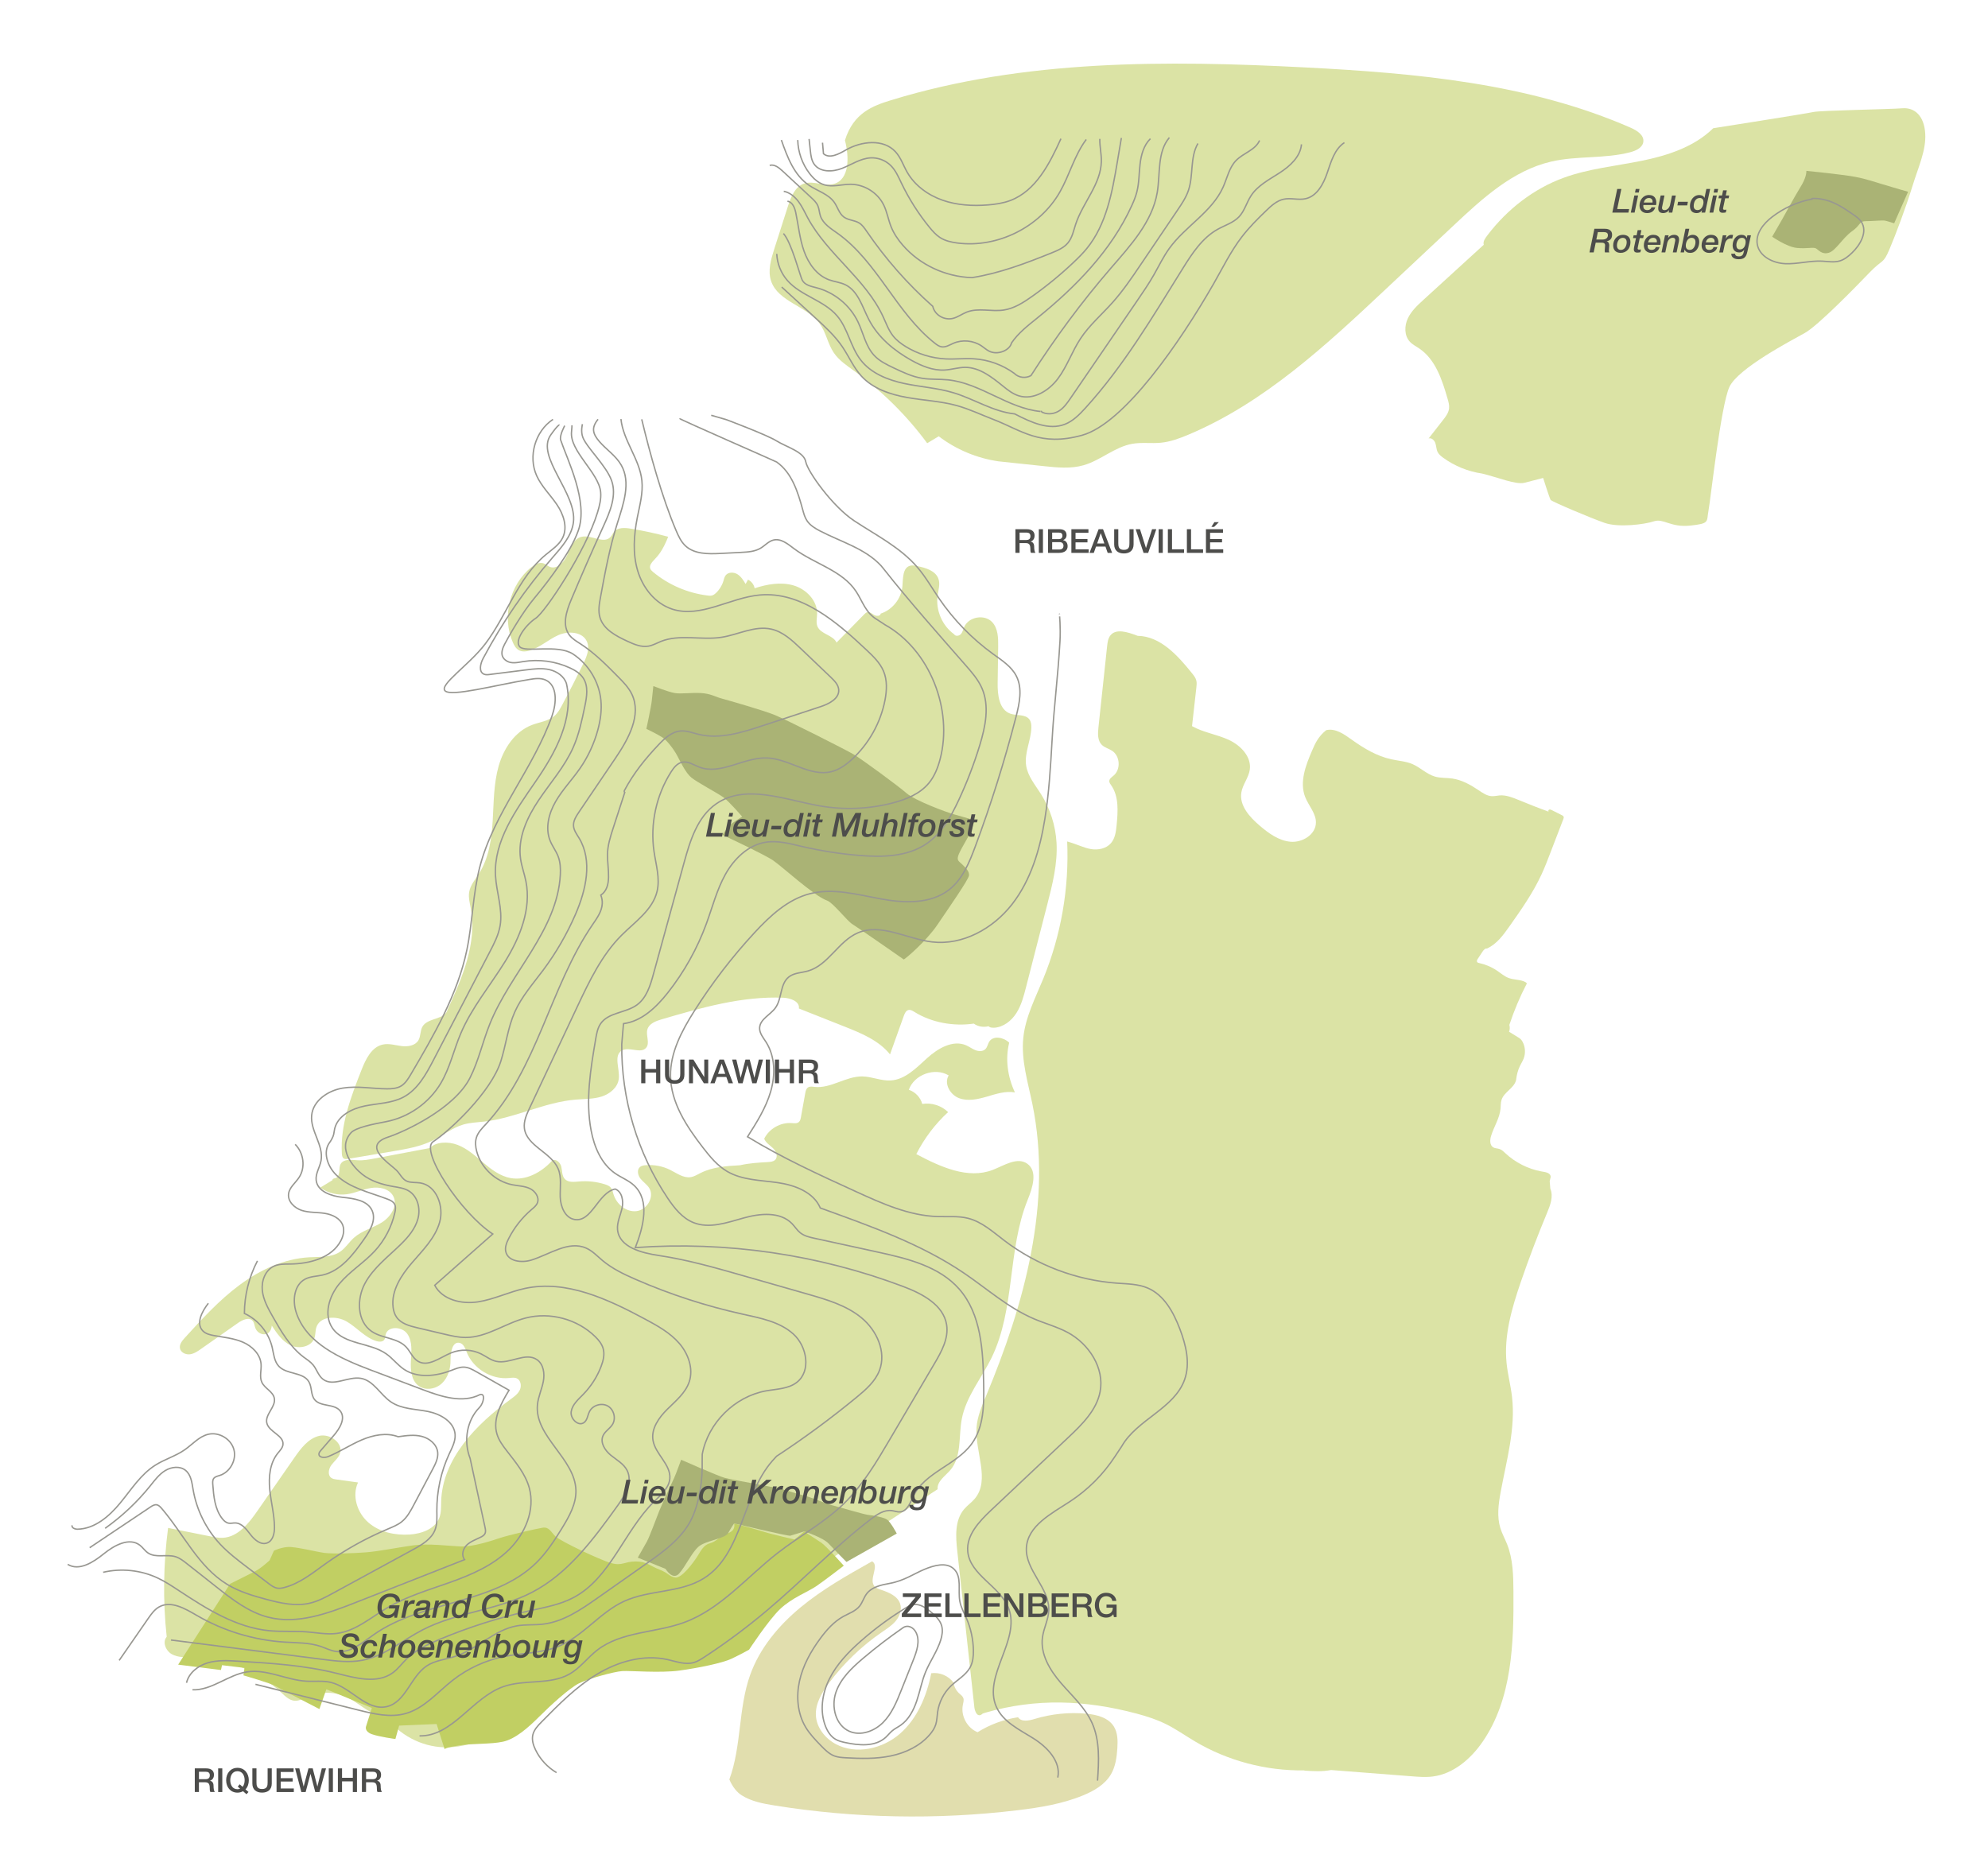 <?xml version="1.0" encoding="UTF-8"?><svg xmlns="http://www.w3.org/2000/svg" viewBox="0 0 719.08 678.02"><defs><style>.cls-1{fill:#c1cf63;}.cls-2{fill:#4d4d4b;}.cls-3{fill:none;stroke:#989791;stroke-miterlimit:10;stroke-width:.5px;}.cls-4{fill:#aab375;}.cls-5{fill:#dbe3a5;}.cls-6{fill:#e1deae;}</style></defs><g id="Calque_3"><path class="cls-5" d="M241.68,194.18c-4.47-1.22-9.01-2.2-13.59-2.94-2.1-.34-4.61-.49-5.98,1.13-.49.58-.76,1.32-1.27,1.88-2.5,2.75-7.1-1.02-10.68,0-2.73.77-3.83,3.93-4.98,6.52s-3.73,5.36-6.36,4.28c-.8-.33-1.44-.98-2.27-1.26-1.5-.5-3.09.4-4.33,1.39-7.86,6.27-10.76,18.02-6.72,27.22.48,1.1,1.1,2.21,2.14,2.8,1.17.66,2.63.53,3.92.15,3.78-1.11,6.79-3.99,10.39-5.58s8.78-1.26,10.36,2.36c1.1,2.54-.1,5.44-1.31,7.93-2.46,5.04-5.01,10.04-7.66,14.98-.75,1.39-1.52,2.82-2.71,3.87-2.23,1.98-5.42,2.29-8.21,3.35-6.2,2.36-10.27,8.53-12.07,14.92s-1.74,13.12-2.14,19.75-1.38,13.46-4.93,19.06c-1.39,2.18-3.19,4.25-3.59,6.8-.3,1.92.23,3.86.59,5.78,2.38,12.77-3.27,25.51-8.41,36.71-.91,3.65-7.08,2.83-9.03,6.05-.91,1.51-.61,3.52-1.51,5.03-1.16,1.95-3.83,2.35-6.08,2.07s-4.52-1.03-6.74-.56c-4.09.86-6.21,5.27-7.74,9.16-3.83,9.75-7.72,19.89-7.12,30.34.04.63.14,1.34.65,1.71.46.32,1.08.24,1.63.15,5.42-.92,10.85-1.84,16.27-2.75,4.85-.82,9.78-1.67,14.19-3.83,3.81-1.86,7.18-4.68,11.26-5.85,2.43-.69,4.98-.76,7.49-1.05,11.29-1.29,21.77-7.02,33.09-7.95,3.14-.26,6.36-.15,9.37-1.1s5.85-3.29,6.22-6.42c.43-3.62-2.02-8.46,1.15-10.26,2.67-1.51,6.87,1.38,8.78-1.02,1.39-1.75-.2-4.39.4-6.55.59-2.14,3.04-3.07,5.17-3.69,14.38-4.2,29.08-8.45,44.05-7.81,2.57.11,5.98,1.34,5.59,3.89,5.5,2.18,11,4.36,16.51,6.54,6.05,2.4,12.38,4.99,16.46,10.06,1.66-4.65,3.33-9.29,4.99-13.94.32-.89.78-1.92,1.71-2.12.74-.16,1.45.29,2.09.68,6.35,3.96,14.29,5.29,21.52,4.25,1.5,1.1,3.55,1.41,5.33.94.29.29.59.57,1.99.55,3.33-.17,6.26-2.47,8.06-5.28s2.66-6.11,3.49-9.34c2.56-9.96,5.12-19.92,7.68-29.88,1.89-7.35,3.79-14.83,3.37-22.41-.35-6.26-2.33-12.42-5.68-17.71-2.07-3.27-4.72-6.38-5.31-10.2-.71-4.61,1.78-9.14,1.88-13.8.02-1.01-.09-2.08-.69-2.9-1.47-2-4.59-1.28-6.93-2.11-4-1.42-4.63-6.72-4.57-10.96.06-4.43.13-8.86.19-13.28.04-3.12-.03-6.58-2.16-8.86-2.76-2.97-8.52-1.98-10.13,1.75-.38.87-.57,1.86-1.2,2.57s-1.98.89-2.44.06c-4.33-3.11-6.72-8.71-5.98-13.99.28-2,.96-4.06.33-5.97-1.01-3.05-4.71-4.11-7.86-4.73-.8-.15-1.63-.31-2.42-.1-2.74.75-2.54,4.59-2.78,7.43-.38,4.44-3.61,8.51-7.85,9.89-.1.95-1.52.99-2.34.51s-1.67-1.25-2.58-.99c-.43.12-.77.46-1.08.78-3.32,3.39-6.65,6.79-9.97,10.18-1.3-2.78-5.71-2.99-6.9-5.82-.6-1.42-.16-3.04-.13-4.58.1-4.78-3.93-8.92-8.52-10.27s-9.54-.45-14.09,1.02c-.23-1.35-1.19-2.55-2.43-3.12,0,.07,0,.15-.83,1.58-.8-1.34-1.65-2.74-2.99-3.55s-3.31-.8-4.25.45c-.45.6-.59,1.36-.81,2.08-.5,1.64-1.45,3.15-2.71,4.31-.42.39-.9.75-1.46.88-.46.11-.95.07-1.42.01-7.24-.86-14.21-3.85-19.81-8.51-.43-.36-.87-.76-1.05-1.29-.34-1.06.48-2.11,1.24-2.91,1.61-1.7,3.21-3.4,5.25-8.54Z"/><path class="cls-5" d="M122.53,425.56l-6.71,4.09c2.72,1.94,6.19,2.82,9.51,2.4,3.01-.38,5.82-1.77,8.81-2.27s6.58.19,8.05,2.85c1.86,3.37-.82,7.58-4.09,9.61s-7.22,2.97-10.09,5.54c-1.74,1.56-2.99,3.66-4.92,5-3.16,2.19-7.34,1.86-11.18,2.06-9.18.49-17.88,4.56-25.26,10.03s-13.62,12.32-19.81,19.11c-.99,1.08-2.05,2.42-1.74,3.85.32,1.48,2.07,2.29,3.57,2.11s2.82-1.08,4.06-1.96c4.48-3.14,8.95-6.29,13.43-9.43,1.6-1.12,4-2.17,5.25-.68.57.67.62,1.63.91,2.46,1.02,2.92,5.58,3.68,5.98-.78,1.85,2.82,3.85,5.78,6.92,7.18s7.46.46,8.53-2.73c.42-1.24.28-2.62.69-3.86,1.33-4.07,7.31-4.21,11-2.04,3.69,2.17,6.58,5.79,10.67,7.05,1.01.31,2.32.37,2.91-.51.35-.52.32-1.19.46-1.8.75-3.23,5.98-3.01,7.86-.28s1.49,6.35,1.29,9.66.11,7.13,2.76,9.12c2.47,1.85,6.22,1.22,8.46-.9s3.14-5.34,3.11-8.42c-.03-2.74.64-6.84,3.31-6.21,1.43.34,2.01,2.01,2.55,3.38,2.37,5.96,8.94,9.96,15.33,9.33.93-.09,1.92-.26,2.77.12,1.46.66,1.79,2.71,1.12,4.16s-2.03,2.44-3.32,3.38c-12.48,9.09-24.65,21.51-25.15,36.94-.06,1.98.06,4.01-.63,5.87-1.52,4.11-6.4,5.87-10.77,6.15-5.32.34-10.95-.87-14.97-4.39s-5.95-9.62-3.7-14.45c-2.6-.36-5.2-.72-7.81-1.08-.64-.09-1.31-.19-1.84-.56-1.41-.99-1.02-3.25,0-4.64s2.52-2.49,3.1-4.11c1.38-3.82-3.62-7.43-7.56-6.45s-6.6,4.56-8.92,7.9c-4.45,6.41-8.91,12.82-13.36,19.23-3.11,4.48-6.99,9.41-12.44,9.73-1.53.09-3.06-.21-4.56-.51-5.1-1.02-10.21-2.04-15.31-3.06-1.7,13.01-1.93,26.21-.5,39.38-1.66,1.91-.32,5.12,1.9,6.33s4.89,1.07,7.42,1.09c11.83.11,23.55,4.79,32.21,12.85,1.38,1.29,2.86,2.74,4.74,2.87,1.63.12,3.12-.78,4.61-1.44,4.7-2.09,10.34-1.92,14.9.45,4.38,2.28,8.34,6.58,13.46,6.69,4.82,6.64,12.79,10.87,20.99,11.14,19.13.64,32.92-17.95,50.65-25.16,17.46-7.1,38.9-3.08,54.34-13.88,5.03-3.52,8.97-8.35,13.37-12.64,7.34-7.15,15.98-12.79,24.55-18.39,11.9-7.76,23.81-15.53,35.71-23.29-.27-2.85,2.72-4.74,4.59-6.92,4.16-4.84,2.96-12.11,4.13-18.39,1.51-8.14,7.14-14.8,10.78-22.24,8.6-17.61,5.71-38.92,13.05-57.09,1.78-4.4,3.75-10.38-.13-13.12-3.62-2.56-8.33.62-12.46,2.23-9.07,3.51-19.07-1.15-27.67-5.7,2.88-5.7,6.8-10.88,11.5-15.2-2.42-2.37-6-3.5-9.35-2.95-.64-2.37-2.53-4.36-4.86-5.12,1.93-5.52,9.41-8.22,14.42-5.2-1.8,2.93.52,7,3.73,8.22s6.82.41,10.12-.56,6.72-2.11,10.11-1.51c-2.62-5.59-3.56-11.96-2.07-18-1.98-1.93-5.73-2.7-7.22-.37-.53.84-.65,1.92-1.33,2.64-.87.93-2.38.93-3.58.48s-2.22-1.25-3.39-1.77c-4.82-2.13-10.27,1.08-14.18,4.62s-7.93,7.78-13.19,8.07c-3.46.2-6.81-1.42-10.28-1.46-5.93-.07-11.34,4.44-17.23,3.79-.81-.09-1.69-.26-2.37.19-.67.44-.87,1.32-1.01,2.12-.52,2.88-1.03,5.75-1.55,8.63-.12.65-.26,1.35-.76,1.78-.68.59-1.7.44-2.59.37-4.03-.31-8.14,2.02-9.94,5.65.55,1.48,2.05,2.34,3.18,3.44s1.91,3.03.82,4.18c-.64.68-1.67.77-2.6.83-3.41.2-6.82.39-10.11,1.15-4.86.28-9.88.59-14.23,2.77-1.2.6-2.37,1.35-3.7,1.54-2.6.38-4.95-1.41-7.3-2.59-2.76-1.39-5.91-1.99-8.99-1.73-.71.06-1.45.18-1.99.63-1.21.99-.81,3,.16,4.23s2.37,2.1,3.19,3.44c1.96,3.21-.86,7.86-4.6,8.31s-7.3-2.54-8.36-6.15c-.24-.81-.39-1.68-.93-2.33-.53-.65-1.36-.96-2.16-1.22-3.02-.95-6.22-1.3-9.37-1.02-1.8.16-3.9.42-5.13-.9-1.08-1.16-.92-2.97-1.29-4.51s-2.19-3.08-3.39-2.04c-3.8,4.16-9.41,7.22-14.95,6.21-3.74-.68-6.91-3.08-9.81-5.53s-5.77-5.1-9.32-6.46-8.03-1.1-10.01,1.12c-6.68,1.26-13.36,2.53-20.05,3.79-2.02.38-4.06.77-6.12.64-2.21-.14-5.03-.59-6.13,1.33-.48.84-.41,1.88-.51,2.84s-.53,2.05-1.46,2.32c-.25.07-.53.08-.75.21s-.36.48-.17.66.55-.2,2.1-1.55Z"/><path class="cls-5" d="M560.89,425.69c-.1-1.55-2.14-1.68-3.41-1.92-4.82-.9-9.38-3.21-12.96-6.56-.64-.6-1.28-1.25-2.1-1.53-.75-.26-1.61-.2-2.3-.6-1.3-.77-1.23-2.67-.79-4.11,1.02-3.35,3.1-6.4,3.43-9.88.1-1.08.03-2.19.37-3.22.92-2.85,4.58-4.22,5.25-7.14.21-1.72.6-3.46,1.36-5.03.44-.91,1-1.77,1.37-2.71.77-1.98.62-4.3-.41-6.16-.18-.32-.38-.62-.64-.88-.27-.27-.6-.47-.92-.67-1.1-.68-2.19-1.36-3.29-2.03.3-.79.33-1.67.1-2.48,1.7-5.14,3.82-10.19,6.35-15.03-.23-.18-.35-.3-.47-.41-1.77-1.02-4.11-.78-6.11-1.52-1.54-.57-2.8-1.68-4.16-2.61-1.97-1.34-4.19-2.29-6.51-2.8-.28-.06-.6-.14-.76-.38-.22-.35,0-.8.24-1.15.59-.89,1.17-1.77,1.76-2.66.37-.55.89-1.18,1.54-1.06,3.55-1.59,5.89-4.84,8.1-7.96,4.25-6.02,8.52-12.08,11.62-18.77,1.16-2.5,2.15-5.06,3.13-7.63,1.6-4.15,3.19-8.31,4.79-12.46.1-.26.2-.56.12-.83-.1-.31-.42-.49-.71-.63-1.19-.6-2.38-1.19-3.56-1.79-.3-.15-.65-.31-.97-.19s-.44.65-.12.77c-3.77-1.34-7.43-2.83-11.09-4.32-2.14-.87-4.37-1.76-6.67-1.59-.96.07-1.91.33-2.88.28-1.76-.09-3.3-1.16-4.76-2.15-2.9-1.95-6.05-3.73-9.51-4.23-2.09-.3-4.26-.12-6.29-.71-2.98-.87-5.26-3.27-8.1-4.5-2.41-1.04-5.1-1.19-7.67-1.75-5.25-1.14-9.97-3.98-14.34-7.11-2.75-1.98-5.92-4.22-9.22-3.43-2.9,2.32-4.01,4.85-5.07,7.3-2.32,5.37-4.67,11.46-2.53,16.9,1.24,3.16,3.95,5.9,3.88,9.29-.08,4.29-4.9,7.25-9.17,6.88s-7.95-3.07-11.21-5.86c-3.62-3.09-7.35-7.23-6.6-11.93.47-2.92,2.64-5.36,3.06-8.28.68-4.68-3.32-8.82-7.62-10.8s-9.14-2.64-13.27-4.95c.52-4.67,1.04-9.34,1.57-14.01.09-.8.18-1.62,0-2.41-.24-1.05-.94-1.93-1.62-2.77-5.15-6.39-11.39-13.34-19.6-13.48-3.92-1.5-7.85-2.65-9.86-.18-.87,1.07-1.05,2.53-1.2,3.9-1.05,9.8-2.09,19.6-3.14,29.4-.24,2.21-.36,4.75,1.21,6.31,1.03,1.02,2.55,1.36,3.76,2.17,2.88,1.92,3.16,6.7.53,8.94-.68.58-1.58,1.15-1.58,2.05,0,.55.37,1.01.68,1.46,2.82,4.03,2.46,9.4,1.99,14.3-.23,2.35-.52,4.86-2.06,6.65-1.71,1.98-4.62,2.57-7.2,2.15s-4.93-1.72-8.64-2.76c.75,16.9-2.22,33.95-8.63,49.6-2.87,7-6.47,13.9-7.24,21.43-.83,8.08,1.67,16.07,3.3,24.02,7.27,35.5-2.86,72.29-16.84,105.71-1.5,3.58-3.06,7.23-3.36,11.1-.67,8.87,5.05,19.1-.66,25.91-1.17,1.39-2.71,2.43-3.88,3.82-3.4,4.03-3.02,9.92-2.44,15.16,2.06,18.85,4.12,37.71,6.19,56.56.13,1.18,1.04,4.04,3.01,2.18l.87-.29c18.46-5.34,36.21-4.63,54.78.3,3.65.97,7.25,2.14,10.64,3.81,3.63,1.8,6.96,4.16,10.44,6.23,11.84,7.04,25.67,10.69,39.47,10.51.09,0,.18,0,.27.09,3.16.2,6.32.4,9.54-.22l29.2,2.27c2.51.19,5.03.39,7.53.08,7.54-.94,13.83-6.38,18.13-12.65,10.61-15.46,11.24-35.47,11.1-54.22-.04-5.81-.15-11.78-2.3-17.18-.77-1.95-1.81-3.8-2.43-5.8-1.3-4.2-.69-8.72.1-13.04,2.11-11.47,5.48-23,4.1-34.58-.48-4.07-1.55-8.06-1.96-12.14-1.01-10,1.94-19.94,5.2-29.44,2.88-8.38,6.03-16.66,9.44-24.84,1.17-2.8,2.38-5.94,1.19-8.77,0-.18-.23-2.53-.23-2.71l.39-1.65Z"/><path class="cls-6" d="M263.82,643.72c4.44-12.08,3.19-25.65,7.51-37.77,3.45-9.69,10.3-17.88,18.22-24.44s16.94-11.64,25.9-16.68c2.71,1.57-1.1,6.21.68,8.79.57.83,1.59,1.19,2.55,1.51,2.81.94,5.97,2.23,6.91,5.04.7,2.09-.13,4.45-1.53,6.16s-3.3,2.91-5.12,4.16c-7.31,5.03-13.79,11.26-19.1,18.38-2.58,3.47-4.98,7.47-4.72,11.79.26,4.36,3.34,8.22,7.19,10.29,7.36,3.94,16.96,1.72,23.24-3.78s9.67-13.66,11.29-21.85c3.04-.45,6.29.93,8.08,3.43.2,1.45.91,2.83,1.99,3.82.57.52,1.26.98,1.53,1.71.29.78,0,1.64-.16,2.46-.82,3.99,1.55,8.39,5.32,9.91,4.44-2.77,9.45-4.62,14.63-5.41,1.21,1.81,3.95,1.24,6.03.61,6.03-1.83,12.42-2.48,18.69-1.9,3.78.35,7.93,1.41,9.94,4.63,1.42,2.28,1.44,5.14,1.27,7.82-.21,3.28-.65,6.65-2.32,9.49-2.17,3.69-6.1,5.98-10.06,7.61-7.54,3.11-15.68,4.42-23.78,5.39-29.19,3.51-58.86,2.92-87.89-1.74-4.1-.66-8.31-1.44-11.83-3.67-1.66-1.05-3.28-2.94-4.47-5.74Z"/><path class="cls-5" d="M305.63,50.77c1.52,5.86,1.77,14.12-4.04,15.78-3.46.99-7.28-1.29-10.7-.15-3.34,1.11-4.82,4.9-5.9,8.25-1.64,5.14-3.29,10.28-4.93,15.42-1.2,3.76-2.4,7.83-1.16,11.57,2.54,7.61,13.12,9.07,17.73,15.64,2.2,3.13,2.81,7.15,4.95,10.32,1.84,2.73,4.65,4.61,7.32,6.54,10.11,7.3,19.08,16.17,26.48,26.2,1.39-.84,2.78-1.67,4.17-2.51,6.29,4.8,13.82,7.95,21.66,9.07,5.45.58,10.89,1.16,16.34,1.73,4.8.51,9.74,1.01,14.38-.32,6.2-1.77,11.29-6.65,17.64-7.76,3.41-.6,6.91-.05,10.35-.39,3.45-.34,6.74-1.57,9.93-2.91,27.44-11.55,49.77-32.34,71.47-52.72,8.22-7.71,16.43-15.43,24.65-23.14,10.3-9.67,21.29-19.72,35.05-22.92,9.41-2.19,19.39-.96,28.72-3.42,2.06-.54,4.41-1.66,4.67-3.77.3-2.41-2.29-4.07-4.52-5.05-36.78-16.13-77.67-19.77-117.78-21.84-50.27-2.6-101.63-2.92-149.76,11.84-6.71,2.06-13.63,4.6-16.73,14.53Z"/><path class="cls-5" d="M619.68,46.4c-6.87,6.74-16.48,9.87-25.91,11.78s-19.13,2.83-28.17,6.13c-10.79,3.94-20.32,11.28-27.54,20.75-.87,1.15-1.73,2.3-1.37,3.49-7.25,6.62-14.5,13.24-21.75,19.86-2.2,2.01-4.46,4.09-5.72,6.79s-1.3,6.2.72,8.4c.95,1.04,2.25,1.68,3.42,2.47,5.92,4,8.29,11.41,10.27,18.27.33,1.13.65,2.29.51,3.46-.19,1.57-1.2,2.89-2.17,4.14-1.74,2.23-3.49,4.46-5.23,6.69,1.05-.37,2.1.65,2.45,1.7s.32,2.22.82,3.21c.42.84,1.19,1.46,1.95,2.02,4.14,3.02,9.02,5.01,14.09,5.75,5.87,1.41,12.25,4.12,15.35,3.34s6.77-1.74,6.77-1.74c0,0,2.32,7.35,2.71,7.94s14.52,6.58,19.55,8.32,14.32.58,17.81-.58,6,2.32,13.16,1.55,5.81-1.35,6.58-5.42,4.45-37.94,7.55-44.71,22.45-16.84,27.29-19.55,18.58-16.84,23.42-21.87,4.84-2.9,7.16-8.32,6.19-15.87,8.32-22.84,5.03-12.97,4.65-19.16-3.68-9.48-8.32-9.1-29.61.77-32.13,1.35-36.24,5.87-36.24,5.87Z"/></g><g id="Calque_4"><path class="cls-4" d="M326.89,347.11c.58-.19,8.13-6.58,12.19-12.58s11.23-16.26,11.42-17.81-1.35-2.9-2.52-4.06-2.13-1.35-1.16-3.68,4.65-8.13,4.84-9.29.97-2.9.97-2.9c0,0-4.45-1.35-7.35-2.13s-14.32-5.03-17.42-7.74-16.06-12.19-18.97-13.94-24.39-12.58-28.65-14.32-17.23-5.42-19.35-6-3.87-1.74-7.35-1.94-7.16.39-9.48,0-7.74-2.52-7.74-2.52c0,0-.39,3.48-.58,5.42s-1.94,10.06-1.94,10.06c0,0,4.06,1.94,5.81,3.1s4.06,4.26,5.23,6.39,3.1,6.39,5.23,8.13,9.48,5.61,11.61,7.16,6.77,6.97,6.77,6.97c0,0-3.48,2.13-4.45,3.1s-2.71,3.48-2.71,3.48c0,0,15.68,7.35,18.39,9.29s8.9,7.35,12,9.68,5.42,4.06,7.55,4.84,7.16,7.35,9.1,8.52,18.58,12.77,18.58,12.77Z"/><path class="cls-1" d="M64.44,602.21l15.48,1.94.39-1.74,8.13.97-.39,2.71s10.06,2.9,11.61,3.87,15.87,8.32,15.87,8.32l2.52-7.16,16.45,6.77-2.13,6.77s-.58,1.74,2.13,2.71,8.52,1.74,8.52,1.74l1.35-4.84,13.55-.58,2.9,9.1s.19-.58,5.23-1.35,11.42-.39,15.87-1.35,9.1-5.03,13.16-9.1,10.84-10.26,14.32-12,12.77-4.26,15.68-4.45,13.74.77,20.71-.19,15.48-2.71,18.77-4.26,6.39-3.29,6.39-3.29c0,0,6.97-10.65,11.23-14.71s10.06-6.19,13.16-8.32,9.87-7.35,9.87-7.35c0,0-6.39-7.16-8.13-8.32s-6.19-4.06-6.19-4.06l-3.48,2.9s-8.52-1.94-10.84-2.71-11.03-3.1-11.03-3.1c0,0,.77,2.52-2.13,3.48s-4.26,3.1-6.58,3.68-3.29,2.71-4.65,4.84-5.61,7.94-7.94,7.55-2.32-1.55-5.81-2.9-4.45-2.9-8.52-2.9-4.84,1.74-8.9.58-18.39-7.94-20.13-9.68-2.32-3.48-4.65-3.1-12.39,2.71-15.29,3.68-9.87,3.29-14.32,3.1-11.61-1.16-17.23-.39-12.19,2.13-17.03,2.52-12.19.58-15.1.19-10.45-2.32-13.16-2.13-5.03,1.35-5.03,1.35l-1.55,3.48s-3.1,2.9-5.42,4.06-8.9,4.45-8.9,4.45l-18.77,29.23Z"/><path class="cls-4" d="M306.18,565.05c1.35-.77,18.19-10.26,18.19-10.26,0,0-2.13-4.06-3.48-5.03s-5.42-1.55-6.97-1.74-10.65-2.9-12.97-3.48-7.55-2.9-10.06-3.48-7.55-2.32-9.68-2.71-6.19-1.16-9.1-1.74-7.55-1.35-9.87-1.94-15.87-6.58-15.87-6.58c0,0-1.74,4.84-2.52,6.58s-4.26,9.1-5.42,12-3.48,9.29-4.45,11.03-3.29,5.81-3.29,5.81l10.06,4.06s2.52,4.26,4.84,1.74,4.45-7.35,6.97-9.68,9.68-2.9,10.84-5.03,2.13-3.48,2.13-3.48c0,0,19.55,4.65,20.32,4.45s5.03-1.55,5.03-1.55c0,0,6.77,2.13,8.9,4.45s6.39,6.58,6.39,6.58Z"/><path class="cls-4" d="M653.4,61.82c0,.77-.19,2.71-2.13,5.81s-6.58,11.61-6.58,11.61l-3.68,6.39s5.23,3.68,8.9,4.06,6-.39,6.97.19,2.13,2.32,4.65,1.55,5.03-5.42,8.32-7.74,2.52-3.68,5.03-3.68,6-.39,6.97-.19,3.29.97,3.29.97l5.03-11.42s-4.84-1.35-9.87-2.9-7.35-2.32-13.16-3.1-13.74-1.55-13.74-1.55Z"/></g><g id="Calque_2"><path class="cls-3" d="M200.03,151.72c-6.43,4.22-9.08,13.35-5.92,20.36,1.74,3.87,4.9,6.89,7.29,10.41s3.99,8.13,2.17,11.96c-1.27,2.68-3.93,4.37-6.21,6.27-10.06,8.34-13.97,21.89-21.89,32.28-5.78,7.59-16.78,14.79-14.45,16.95s17.98-2.07,30.39-4.13c1.96-.32,4.04-.64,5.86.15,4.45,1.93,4.04,8.37,2.43,12.95-6.73,19.13-21.09,35.11-26.16,54.75-2.53,9.8-2.61,20.08-4.67,29.99-3.37,16.18-11.89,30.75-20.27,45-.95,1.61-1.96,3.29-3.57,4.24-1.5.88-3.31,1.01-5.04,1-5.35-.02-10.74-1.13-16.03-.26s-10.7,4.5-11.23,9.83c-.56,5.64,4.44,10.87,3.39,16.44-.45,2.4-2.02,4.62-1.76,7.04.44,4.1,5.46,5.78,9.57,6.2s9.07,1.09,10.7,4.88c1.46,3.4-.76,7.17-2.9,10.2-3.92,5.57-8.45,11.57-15.11,13.05-2.11.47-4.38.46-6.29,1.48-3.95,2.11-4.58,7.66-3.22,11.93,3.59,11.28,15.99,16.79,27.06,20.97,6.27,2.37,12.55,4.74,18.82,7.1,6.66,2.51,14.29,4.99,20.63,1.76,2.05-.62,1.33,3.1-.17,4.63-4.54,4.59-5.89,12.04-3.4,18.47l5.39,24.93c.16.75.32,1.58-.03,2.27-.3.6-.91.96-1.51,1.26-1.72.87-3.61,1.5-5.01,2.82s-2.11,3.67-.85,5.33c-13.11,5.16-26.21,10.31-39.32,15.47-10.15,3.99-21.14,8.05-31.71,5.35-7.07-1.81-13.03-6.45-18.76-10.97-3.58-2.82-7.15-5.65-10.73-8.47-1.23-.97-2.51-1.97-4.01-2.44-3.24-1.01-7.15.54-9.96-1.36-1.13-.76-1.88-1.97-2.95-2.8-3.84-2.96-9.3.05-13.07,3.11s-8.92,6.36-13.04,3.81"/><path class="cls-3" d="M216.32,151.68c-2.43,3.01-2.03,5.16.51,8.09s5.95,5.11,7.87,8.47c3.6,6.29.79,14.11-1.39,21.02-2.77,8.73-4.44,17.77-6.1,26.78-.45,2.43-.89,4.96-.2,7.33,1.27,4.33,5.8,6.7,9.89,8.59,2.41,1.11,5.01,2.25,7.63,1.8,1.59-.27,3.02-1.11,4.51-1.71,6.83-2.73,14.61-.37,21.88-1.49,6.1-.93,12.07-4.32,18.08-2.96,4.18.94,7.5,4.03,10.6,6.99,3.65,3.49,7.3,6.97,10.95,10.46,1.3,1.25,2.7,2.67,2.82,4.47.23,3.22-3.48,5.11-6.55,6.12-7.07,2.32-14.14,4.65-21.21,6.97-7.4,2.43-15.27,4.89-22.85,3.07-2.21-.53-4.41-1.43-6.67-1.22-3.17.29-5.7,2.66-7.89,4.97-4.72,4.98-9.06,10.31-12.36,16.58-.07.2-.13.4.14.67l-4.16,12.81c-1.03,3.17-2.07,6.41-2.09,9.74-.04,5.18,1.86,11.68-2.41,14.61.39.96.57,2.01.52,3.05-.14,2.86-1.94,5.33-3.56,7.69-15.43,22.6-19.88,52.07-38.52,72.09-1.35,1.45-2.81,2.91-3.42,4.8-.53,1.63-.35,3.42.09,5.07,1.59,5.99,6.79,10.86,12.87,12.07,2.13.42,4.38.44,6.34,1.36s3.55,3.21,2.73,5.22c-.4.98-1.27,1.67-2.08,2.36-3.45,2.93-6.3,6.56-8.34,10.6-.73,1.46-1.38,3.1-1,4.69.84,3.54,5.75,4.1,9.23,3.02,6.66-2.06,13.48-7.16,19.85-4.33,2.26,1,3.99,2.88,5.88,4.47,3.56,2.99,7.81,5.02,12.07,6.87,12.43,5.42,25.39,9.63,38.63,12.55,6.5,1.44,13.43,2.74,18.36,7.2s6.49,13.38,1.24,17.47c-3.07,2.39-7.28,2.39-11.11,3.08-11.37,2.04-21,11.61-23.1,22.98l-.02,2.59c.16,6.56-.84,14.06-3.51,20.06-3.24,7.29-10.07,12.23-16.59,16.82-5.9,4.15-11.79,8.29-17.69,12.44-6.06,4.26-12.45,8.65-19.81,9.51-3.14.37-6.35.07-9.46.62-8.18,1.45-14.31,8.41-22.2,11.01-3.47,1.14-7.29,1.45-10.33,3.45-5.87,3.86-7.63,13.15-14.47,14.74-7.35,1.72-12.94-7-20.28-8.76-2.88-.69-5.89-.26-8.85-.43-7.27-.42-14.26-4.47-21.45-3.36-6.89,1.06-12.75,6.74-19.72,6.47"/><path class="cls-3" d="M224.6,151.61c.83,7.84,6.76,14.43,7.58,22.27.47,4.48-.79,8.94-1.66,13.36-1.25,6.36-1.72,13.04.14,19.25s6.35,11.89,12.52,13.88c10.32,3.32,20.86-4.16,31.65-5.12,14.91-1.33,27.77,9.67,38.66,19.95,2.38,2.25,4.82,4.58,6.09,7.6,1.38,3.27,1.2,7,.53,10.49-1.58,8.18-5.85,15.82-11.99,21.45-2.14,1.96-4.58,3.72-7.39,4.42-7.83,1.94-15.31-4.7-23.38-4.96-8.35-.27-16.65,6.3-24.45,3.3-2.02-.78-4-2.19-6.12-1.76-1.81.36-3.07,1.97-4.06,3.53-5.37,8.46-7.6,18.87-6.15,28.79.7,4.81,2.23,9.7,1.1,14.42-1.61,6.72-7.96,10.97-12.84,15.86-7.2,7.2-11.67,16.61-16.01,25.83-5.75,12.21-11.5,24.43-17.24,36.64-1.1,2.33-2.22,4.83-1.9,7.39.83,6.42,9.65,8.63,12.19,14.58,1.36,3.18.65,6.82.77,10.28s1.73,7.48,5.13,8.1c6.31,1.14,8.47-9.63,14.73-11.02,2.51.93,3.08,4.28,2.51,6.9s-1.88,5.14-1.64,7.8c.59,6.38,8.71,8.43,15.05,9.38,10.24,1.53,20.23,4.38,30.19,7.23,7.89,2.25,15.77,4.5,23.66,6.76,6.85,1.96,13.93,4.03,19.41,8.58s8.98,12.3,6.44,18.96c-1.53,3.99-4.89,6.94-8.18,9.65-9.28,7.65-18.98,14.8-29.03,21.4l-1.48,1.62c-11.06,12.54-10.73,33.85-24.96,42.63-8.52,5.26-19.64,4.06-28.74,8.24-8.8,4.04-14.9,12.74-23.88,16.36-6.11,2.46-12.91,2.32-19.37,3.6-6.81,1.35-13.3,4.33-18.76,8.63-5.5,4.32-10.25,10.11-16.99,12.01-5.56,1.56-11.46.16-17.06-1.24-9.05-2.26-18.1-4.53-27.15-6.79-3.37-.84-6.75-1.69-10.12-2.53"/><path class="cls-3" d="M383.21,222.18c0-.07.48,4.84.19,9.87-.77,13.35-2.09,22.49-2.86,35.84-.55,9.51-1.09,19.03-2.61,28.43-1.78,10.99-5.03,22.06-11.88,30.84-6.85,8.78-17.85,14.91-28.91,13.6-9.11-1.07-18.37-6.88-26.81-3.3-7.05,2.99-10.7,11.69-18.06,13.8-2.36.68-5.04.65-6.96,2.18-3.21,2.56-2.42,7.8-4.81,11.14-1.86,2.58-5.64,4.13-5.74,7.31-.06,1.89,1.29,3.48,2.31,5.07,3.33,5.2,3.43,11.94,1.71,17.87s-5.07,11.22-8.39,16.42c12.55,7.65,25.96,13.77,39.33,19.88,9.38,4.29,19.08,8.65,29.39,8.98,3.7.12,7.47-.28,11.06.63,5.01,1.28,9.01,4.93,13.12,8.06,11.73,8.93,26.09,14.35,40.8,15.41,3.74.27,7.61.29,11.05,1.76,5.91,2.52,9.3,8.72,11.59,14.72,2.25,5.88,3.86,12.46,1.76,18.39-3.73,10.54-17.19,14.4-22.73,24.11l-2.44,3.68c-4.23,6.49-9.82,12.09-16.31,16.33-6.7,4.37-15.33,8.78-15.75,16.77-.43,8.13,8.42,14.52,8.09,22.66-.14,3.33-1.84,6.41-2.28,9.72-.81,6.07,2.69,11.87,6.69,16.51s8.72,8.85,11.24,14.43c2.9,6.44,2.47,13.83,1.99,20.88"/><path class="cls-3" d="M326.57,588.9c-4.95,3.42-9.73,7.09-14.32,10.97-4.12,3.49-8.25,7.38-9.94,12.51s-.05,11.74,4.88,13.93c4.1,1.82,9.08,0,12.24-3.19s4.9-7.47,6.56-11.64c1.45-3.63,2.9-7.26,4.34-10.9,1.28-3.21,2.55-6.89,1.02-9.99-.87-1.77-2.9-2.99-4.78-1.7Z"/><path class="cls-3" d="M328.52,581.15c-6.1,3.65-11.86,7.86-17.18,12.56-4.46,3.94-8.67,8.32-11.33,13.64s-3.58,11.74-1.37,17.26c.74,1.85,1.88,3.62,3.61,4.62,1.05.61,2.24.89,3.42,1.15,5.03,1.1,10.92,1.6,14.71-1.88.81-.75,1.48-1.64,2.33-2.35.93-.78,2.05-1.31,3.05-2.01,2.96-2.07,4.71-5.46,5.86-8.89s1.79-7.01,3.16-10.35c1.62-3.96,4.22-7.5,5.49-11.59.52-1.68.81-3.5.33-5.18-.43-1.51-1.45-2.79-2.61-3.85-2.32-2.12-5.89-5.27-9.46-3.14Z"/><path class="cls-3" d="M321.74,572.83c-3.05.55-6.4,1.28-8.27,3.75-1.03,1.37-1.48,3.11-2.54,4.45-1.48,1.85-3.88,2.63-5.95,3.78-3.36,1.87-5.98,4.83-8.27,7.93-3.42,4.63-6.28,9.77-7.52,15.39s-.73,11.76,2.22,16.7c1.49,2.5,3.54,4.62,5.57,6.71,1.42,1.47,2.91,2.98,4.82,3.7,1.29.49,2.69.58,4.07.66,5.45.31,10.97.45,16.31-.66s10.56-3.56,14.11-7.7c.93-1.08,1.75-2.3,2.18-3.66.46-1.46.47-3.01.68-4.52.5-3.57,2.23-6.95,4.82-9.45,2.38-2.3,5.52-3.95,7.03-6.89.93-1.81,1.12-3.92,1.09-5.96-.07-3.98-.92-7.96-2.51-11.61-.89-2.04-2.01-4.02-2.4-6.2-.72-3.97.8-8.8-2.1-11.61-2.73-2.65-7.23-1.35-10.74.11-3.79,1.58-7.32,4.13-12.6,5.08Z"/><path class="cls-3" d="M382.61,643.06c1.22-5.84-3.83-11.05-8.88-14.21-5.05-3.16-10.98-5.95-13.36-11.42-4.89-11.23,8.79-24.04,4.5-35.51-3.02-8.08-14-12.04-14.82-20.62-.56-5.92,4.12-10.89,8.45-14.97,9.32-8.78,18.63-17.57,27.95-26.35,4.96-4.68,10.19-9.82,11.47-16.51,1.64-8.55-4.03-17.29-11.7-21.42-3.86-2.08-8.16-3.21-12.19-4.93-9.28-3.95-16.93-10.83-25.27-16.5-15.56-10.57-33.53-16.91-52.05-23.61-2.45-5.77-9.24-8.29-15.45-9.18s-12.81-.88-18.22-4.04c-3.56-2.08-6.25-5.36-8.77-8.62-5.91-7.64-11.62-16.27-11.74-25.94-.11-8.42,4.05-16.27,8.55-23.39,6.39-10.11,13.71-19.64,21.83-28.43,5.65-6.12,12.09-12.1,20.16-14.13,8.35-2.1,17.07.36,25.54,1.91,8.47,1.55,18.05,1.94,24.8-3.41,4.74-3.76,7.16-9.66,9.27-15.32,5.77-15.46,10.72-31.23,14.84-47.21,1.25-4.84,2.37-10.2.11-14.66-1.76-3.47-5.22-5.68-8.37-7.96-7.63-5.51-14.29-12.36-19.6-20.14-2.57-3.78-4.84-7.78-7.82-11.25-6.17-7.2-14.9-11.58-22.82-16.8-7.91-5.23-16.93-17.86-17.58-21.43s-7.03-5.31-10.52-7.49-18.15-7.69-18.15-7.69l-5.52-1.6"/><path class="cls-3" d="M38.03,552.89c6.11-4.34,11.62-9.52,16.31-15.36,1.63-2.03,3.22-4.19,5.45-5.54s5.31-1.7,7.33-.06c1.98,1.61,2.3,4.44,2.73,6.96,1.25,7.34,4.69,14.29,9.77,19.73,2.97,3.18,6.46,5.83,9.93,8.47,2.54,1.93,5.08,3.86,7.63,5.79.96.73,1.98,1.49,3.18,1.67.82.13,1.66-.03,2.46-.24,5.58-1.44,10.19-5.22,14.88-8.57,7.04-5.03,14.65-9.27,22.63-12.62,1.73-.73,3.51-1.43,4.97-2.6,1.96-1.57,3.18-3.86,4.36-6.08,2.28-4.32,4.56-8.64,6.85-12.96,1.01-1.92,2.06-4,1.8-6.15-.34-2.83-2.94-4.96-5.7-5.68s-5.67-.31-8.59.11c-4.22-1.59-9.01-.63-13.16,1.14s-7.94,4.31-12.12,6.03c-1.3.54-3.46.44-3.38-.96.03-.47.35-.87.66-1.23,1.56-1.8,3.11-3.59,4.67-5.39,2.2-2.54,4.47-6.32,2.36-8.94-2.17-2.69-7.11-1.39-9.26-4.09-1.42-1.78-.91-4.48-2.07-6.45-2.1-3.58-7.97-2.56-10.84-5.57-1.71-1.8-1.87-4.51-2.44-6.92-1.26-5.31-5.07-9.96-10.04-12.23.03-6.59,1.66-13.17,4.72-19.01"/><path class="cls-3" d="M75.36,471.48c-2.31,2.93-4.6,7.34-1.98,10,1.04,1.06,2.59,1.43,4.05,1.69,3.53.64,7.18.96,10.47,2.4s6.25,4.32,6.53,7.9c.18,2.22-.66,4.6.29,6.61,1.05,2.23,4.01,3.32,4.5,5.74.63,3.13-3.39,5.81-2.72,8.93.72,3.33,6.27,4.5,5.85,7.88-.16,1.23-1.13,2.17-1.91,3.15-2.85,3.58-3.31,8.52-2.87,13.07s1.66,9.03,1.71,13.61c.03,2.25-.56,4.95-2.67,5.73-2.25.84-4.53-1.11-6-3.02s-3.12-4.17-5.53-4.22c-.8-.02-1.61.23-2.4.08-.96-.18-1.72-.9-2.32-1.67-2.66-3.43-3.08-8.05-3.4-12.38-.05-.73-.09-1.54.35-2.13.49-.66,1.38-.83,2.16-1.08,3.77-1.2,6.18-5.64,5.11-9.45s-5.42-6.37-9.27-5.44c-3.32.8-5.69,3.64-8.49,5.6-3.27,2.29-7.23,3.41-10.61,5.55-5.29,3.34-8.73,8.84-12.7,13.67s-9.22,9.39-15.47,9.51c-.94.02-2.22-.51-1.96-1.41"/><path class="cls-3" d="M32.43,559.91c7.33-4.91,14.66-9.82,21.99-14.73.67-.45,1.43-.92,2.23-.8.74.12,1.29.71,1.78,1.27,7.95,9.24,13.32,21.17,23.73,27.52,4.37,2.66,9.34,4.14,14.29,5.45,5.05,1.34,10.36,2.54,15.46,1.39,3.12-.7,5.97-2.25,8.77-3.78,9.56-5.21,19.12-10.41,28.68-15.62,3.25-1.77,6.75-3.82,8.04-7.28.79-2.11.63-4.44.61-6.7-.05-7.13,1.5-14.26,4.5-20.72,1.03-2.21,2.25-4.47,2.11-6.9-.27-4.63-5.27-7.48-9.82-8.39s-9.52-.84-13.37-3.44c-3.88-2.62-6.27-7.74-10.89-8.54-4.65-.81-10.04,3.2-13.75.29-1.65-1.29-2.21-3.53-3.54-5.15-.94-1.15-2.24-1.95-3.43-2.84-4.92-3.72-8.1-9.24-11.15-14.6-1.7-3-3.44-6.11-3.79-9.53s1.05-7.29,4.18-8.74c1.81-.84,3.88-.77,5.88-.79,7.09-.08,15.08-2.18,18.36-8.46.88-1.68,1.35-3.69.72-5.48-.92-2.62-3.85-3.98-6.6-4.4s-5.61-.21-8.25-1.05-5.15-3.24-4.79-6c.31-2.35,2.46-3.93,3.77-5.9,2.43-3.63,1.71-8.94-1.39-12.01"/><path class="cls-3" d="M655.37,72.03c-5.19.98-10.15,3.2-14.34,6.42-3.15,2.42-6.08,6.04-5.4,9.96.76,4.37,5.69,6.79,10.11,6.98s8.82-1.12,13.25-.92c2.13.1,4.32.54,6.38-.05,1.73-.49,3.18-1.67,4.48-2.91,3.09-2.94,5.76-7.69,3.41-11.26-.75-1.13-1.9-1.93-3.02-2.7-3.12-2.14-6.33-4.31-10.01-5.23-2.71-.68-5.55-.64-4.86-.28Z"/><path class="cls-3" d="M297.51,51.62l.35,3.99c2.2,1.93,5.54.12,8.08-1.34,5.61-3.22,13.56-4.13,17.95.62,1.95,2.11,2.84,4.96,4.27,7.45,2.75,4.8,7.53,8.25,12.75,10.08s10.88,2.15,16.39,1.72c2.78-.22,5.58-.63,8.19-1.62,9.23-3.52,14.17-13.35,18.26-22.34"/><path class="cls-3" d="M392.91,50.45c-4.28,5.7-6.04,12.89-9.58,19.07-7.27,12.69-22.56,20.28-37.06,18.39-2.2-.29-4.42-.79-6.28-1.99-1.46-.95-2.63-2.28-3.74-3.63-4.02-4.92-7.45-10.32-10.2-16.05-1.08-2.25-2.09-4.61-3.86-6.36-1.9-1.88-4.61-2.91-7.28-2.77-3.69.2-6.89,2.45-10.33,3.8s-8.03,1.47-10.12-1.57c-.96-1.39-1.17-3.14-1.35-4.82-.15-1.42-.3-2.83-.46-4.25"/><path class="cls-3" d="M422.97,49.77c-4.45,5.25-3.24,13.05-4.38,19.84-1.8,10.67-9.63,19.13-16.71,27.32-10.58,12.23-20.21,25.29-28.97,38.94-1.88,1.08-4.43.81-6.02-.78-4.23-3.1-9.36-4.96-14.6-5.29-3.39-.22-6.8.2-10.2.04-5.1-.24-10.14-1.79-14.49-4.46-1.72-1.06-3.35-2.3-4.6-3.89-1.62-2.07-2.49-4.6-3.6-6.98-6.31-13.63-20.1-22.48-27.24-35.7-1.06-1.97-1.98-4.04-3.31-5.83s-3.17-3.35-5.36-3.78"/><path class="cls-3" d="M278.41,59.83c1.66-.49,3.29.78,4.56,1.96,3.47,3.22,6.94,6.44,10.41,9.66.94.87,1.9,1.77,2.42,2.94.52,1.18.54,2.51.95,3.73.95,2.85,3.77,4.56,6.22,6.31,14.48,10.34,21.23,28.81,35.23,39.78.71.56,1.48,1.11,2.37,1.26,1.48.24,2.87-.67,4.25-1.27,3.26-1.42,7.24-1.05,10.19.93.92.62,1.75,1.38,2.73,1.89,3.14,1.6,7.52-.28,8.13-2.95,2.45-3.61,5.97-6.32,9.36-9.06,13.89-11.23,26.77-24.38,34.15-40.65.73-1.6,1.4-3.23,1.83-4.93.84-3.27.77-6.69,1.16-10.05s1.33-6.83,3.74-9.2"/><path class="cls-3" d="M405.61,49.91l-1.46,8.65c-1.86,11.06-3.97,22.66-11.05,31.35-1.4,1.71-2.96,3.28-4.57,4.8-4.8,4.57-9.93,8.78-15.33,12.6-3.08,2.18-6.39,4.28-10.12,4.85-4.45.67-9.19-.89-13.38.74-1.73.67-3.25,1.86-5.05,2.29-3.06.74-6.53-1.16-7.26-4.37-9.04-8.01-17.08-17.14-23.89-27.12-.77-1.12-1.55-2.29-2.7-3.01-1.7-1.06-3.95-.99-5.56-2.18-1.71-1.26-2.24-3.54-3.45-5.28-2.13-3.05-6.08-4.11-9.16-6.2-5.39-3.65-7.85-10.22-10-16.37"/><path class="cls-3" d="M288.55,50.66c.11,4.37,1.64,8.68,4.3,12.14,1.37,1.78,3.1,3.38,5.25,4.04,3.09.95,6.39-.19,9.62-.17,4.93.03,9.73,3.03,11.91,7.46,1.22,2.48,1.65,5.28,2.67,7.85.98,2.47,2.49,4.7,4.23,6.7,6.14,7.08,15.31,11.44,25.05,11.76,9.94-1.57,19.42-5.17,28.75-8.93,2.2-.89,4.49-1.85,5.99-3.69,1.54-1.89,2-4.4,2.77-6.72,2.59-7.84,9.13-14.47,9.28-22.73.05-2.72-.62-5.41-.56-8.13"/><path class="cls-3" d="M284.83,72.8c1.8.23,2.62,2.33,3,4.11.98,4.65,1.41,9.44,2.99,13.92s4.6,8.77,9.06,10.4c1.91.7,4,.88,5.84,1.76,4.69,2.25,6.17,8.03,8.57,12.65,3.32,6.4,9.12,11.23,15.42,14.73,3.69,2.05,7.78,3.74,11.99,3.5,2.53-.15,4.99-.99,7.52-.97,5.21.04,9.63,3.61,13.69,6.88,1.7,1.37,3.47,2.75,5.55,3.4,5.28,1.67,10.94-1.81,14.24-6.25s5.09-9.83,8.14-14.45c3.24-4.9,7.79-8.78,11.69-13.17,3.71-4.17,6.85-8.81,9.97-13.43,4.47-6.62,8.95-13.24,13.42-19.86,1.54-2.28,3.1-4.59,3.97-7.2,1.83-5.49.51-11.9,3.41-16.91"/><path class="cls-3" d="M455.59,50.81c-1.47,3.45-5.82,4.53-8.45,7.21-2.53,2.57-3.25,6.36-4.72,9.66-4.03,9.01-13.65,14.13-19.43,22.13-2.21,3.05-3.83,6.48-5.7,9.75-1.83,3.19-3.91,6.24-5.99,9.28-8.02,11.73-16.04,23.46-24.06,35.19-1.15,1.68-2.33,3.39-4.02,4.52s-4.01,1.55-6.05.67c-.29-.03-.52-.34-.46-.62"/><path class="cls-3" d="M376.39,148.86c-11.83-1.13-21.74-10.27-33.57-11.45-3.08-.31-6.22-.06-9.27-.56-3.6-.58-6.95-2.16-10.25-3.73-2.55-1.21-5.15-2.46-7.08-4.52-3.1-3.31-3.93-8.08-5.89-12.17-2.88-6-8.49-10.63-14.93-12.31-1.97-.51-4.28-.96-5.22-2.77-.86-1.66-3.83-13.55-6.8-16.87"/><path class="cls-3" d="M470.76,52.22c-.39,4.46-4.12,7.85-7.88,10.29s-7.96,4.57-10.39,8.33c-1.59,2.44-2.32,5.45-4.31,7.57-2.04,2.17-5.06,3.06-7.66,4.5-5.65,3.12-9.33,8.8-12.74,14.28-10.86,17.45-21.39,35.3-35.24,50.49-2.13,2.33-4.43,4.67-7.37,5.81-5.72,2.22-12.04-.58-18.14-3.75-7.78-.8-14.63-5.37-22.12-7.64-5.82-1.76-11.97-2.11-17.91-3.38s-11.99-3.69-15.7-8.51c-3.69-4.79-4.59-11.34-8.51-15.94-4.79-5.63-13.09-7.22-17.96-12.77-2.33-2.65-3.72-6.12-3.87-9.65"/><path class="cls-3" d="M486.27,51.6c-3.56,2.36-4.81,6.88-6.19,10.92s-3.69,8.45-7.86,9.37c-2.57.57-5.28-.37-7.86.17-2.51.52-4.51,2.36-6.36,4.14-3.13,3.01-6.21,6.09-8.85,9.54-4.01,5.24-6.9,11.21-10.18,16.93-12.07,21.05-32.3,50.56-47.57,54.79s-21.9-1.81-32.11-5.73c-4.38-1.68-8.63-3.73-13.15-4.99-5.92-1.64-12.13-1.88-18.19-2.97s-12.23-3.19-16.38-7.72c-2.85-3.11-4.51-7.11-6.88-10.6-2.67-3.94-6.22-7.2-9.73-10.42-4.07-3.73-8.13-7.46-12.2-11.19"/><path class="cls-3" d="M245.79,151.39c.12.37,34.82,15.52,35.13,15.75,5.49,3.84,7.67,10.8,9.43,17.26.37,1.38.76,2.79,1.55,3.98,1.1,1.66,2.86,2.73,4.62,3.65,7.6,3.99,16.39,6.36,22.21,12.67l1.16,1.43c8.57,10.9,20.09,23.92,29.23,34.35,2.31,2.64,4.68,5.32,6.08,8.54,2.77,6.41,1.24,13.82-.79,20.5-2.08,6.84-4.65,13.54-7.68,20.02-2.78,5.95-6.15,11.95-11.57,15.67-6.89,4.72-15.85,4.94-24.17,4.27-7.07-.57-14.1-1.67-21.01-3.28-4.32-1.01-8.76-2.22-13.14-1.49-6.3,1.05-11.34,6.01-14.45,11.59s-4.69,11.86-6.89,17.86c-3.3,9.01-8.03,17.48-13.98,25.01-4.14,5.23-9.38,10.29-16,11.15-.2,2.45-.39,4.91-.62,7.39-.24,19.71,5.65,39.46,16.66,55.82,2.4,3.57,5.24,7.14,9.23,8.75,5.75,2.32,12.19.03,18.16-1.65s13.25-2.39,17.56,2.07c1.02,1.06,1.8,2.36,2.95,3.28,1.46,1.17,3.36,1.6,5.19,2,7.61,1.66,15.22,3.32,22.83,4.98,10.73,2.34,22.22,5.12,29.47,13.37,7.97,9.09,8.63,22.27,8.85,34.36.14,7.45.09,15.48-4.26,21.54-5.58,7.77-16.97,10.36-21.14,18.97-1.15,2.37-2.2,5.51-4.82,5.75-1.02.09-2.01-.33-3.03-.46-2.74-.36-5.28,1.35-7.48,3.03-13.31,10.21-24.96,22.41-37.8,33.21-7.19,6.05-14.74,11.67-22.61,16.81-1.18.77-2.38,1.53-3.73,1.92-3.12.88-6.38-.4-9.54-1.1-8.65-1.9-17.8.71-25.39,5.28-7.59,4.57-13.88,10.95-20.09,17.27-1.35,1.37-2.75,2.84-3.18,4.71-.42,1.81.15,3.71.96,5.38,1.65,3.42,4.33,6.34,7.61,8.27"/><path class="cls-3" d="M151.75,627.98c11.91.25,19-13.77,30.22-17.78,7.76-2.78,16.96-.52,24.1-4.63,3.8-2.19,6.46-5.9,9.92-8.59,8.73-6.8,20.98-6.22,31.38-10,13.31-4.85,22.76-16.48,33.94-25.18,7.84-6.1,16.74-10.88,23.87-17.79,6.87-6.66,11.81-15.01,16.66-23.26,5.39-9.16,10.78-18.31,16.17-27.47,2.54-4.31,5.17-9.08,4.39-14.03-1.14-7.18-8.75-11.21-15.56-13.78-30.82-11.65-64.18-16.51-97.04-14.13,2.91-7.43,5.4-17.02-.43-22.47-1.99-1.86-4.63-2.83-6.87-4.38-5-3.46-7.56-9.54-8.69-15.52-2.07-10.94-.2-22.19,1.67-33.16.33-1.92.68-3.91,1.79-5.51,2.84-4.08,9.02-3.82,13.06-6.72,3.52-2.53,4.89-7.03,6.03-11.21,3.69-13.43,7.38-26.85,11.07-40.28,2.19-7.97,4.83-16.59,11.62-21.29,10.6-7.33,24.79-1.48,37.48.74,8.76,1.53,17.84,1.16,26.44-1.08,4.86-1.27,9.78-3.27,12.99-7.14,2.05-2.47,3.26-5.54,4.08-8.65,4.74-17.98-3.72-39.57-19.94-48.66l-2.76-1.81c-4.21-2.4-5.32-6.63-7.66-10.2-5.03-7.67-15.08-9.99-22.42-15.48-2.24-1.68-4.75-3.81-7.48-3.15-1.79.44-3.06,1.98-4.64,2.93-2.1,1.26-4.65,1.41-7.1,1.54-2.51.13-5.01.25-7.52.38-4.43.22-9.39.26-12.62-2.78-1.59-1.5-2.52-3.56-3.38-5.58-5.01-11.76-9.42-27.74-12.4-40.16"/><path class="cls-3" d="M67.47,608.78c.83-3.58,4.12-6.16,7.64-7.21s7.27-.84,10.93-.61c11.95.73,23.97,1.46,35.59,4.36,6.85,1.71,14.75,3.99,20.46-.18,1.85-1.35,3.22-3.25,4.85-4.87,3.37-3.35,7.79-5.42,12.18-7.25,10.56-4.42,21.52-7.89,32.7-10.36,5.28-1.17,10.71-2.14,15.5-4.65,13.55-7.1,18.37-24.05,29.27-34.79,2.44-2.4,5.38-4.86,5.69-8.27.46-5.13-5.26-8.84-6.09-13.93-.69-4.22,2.14-8.18,5.17-11.19s6.56-5.86,7.93-9.91c1.61-4.79-.33-10.21-3.66-14.02s-7.86-6.31-12.32-8.7c-13.44-7.21-28.46-14.28-43.39-11.1-5.81,1.24-11.24,3.99-17.11,4.88s-12.81-.76-15.57-6.01c7.01-6.17,14-12.35,20.99-18.55-11.43-7.47-26.54-30.2-21.54-33.43,5.72-3.69,20.88-17.74,24.47-29.09,1.86-5.88,2.53-12.15,5.03-17.78,2.49-5.61,6.64-10.28,10.31-15.2,4.67-6.28,8.61-13.09,11.71-20.27,3.77-8.72,6.17-19.23,1.29-27.39-.85-1.41-1.92-2.8-2.05-4.44-.14-1.84.94-3.52,1.97-5.05,4.39-6.48,8.78-12.96,13.17-19.45,4.71-6.95,9.59-15.68,5.93-23.24-1.14-2.36-3.02-4.27-4.86-6.14-4.25-4.32-8.55-8.67-13.63-11.97-1.46-.95-3.03-1.84-4.08-3.23-2.69-3.54-1.1-8.59.62-12.69,3.76-8.97,7.67-17.88,11.71-26.73,2.38-5.21,4.86-11.08,2.93-16.47-1.93-5.41-8.94-11.84-10.39-15.62-.85-2.21-.15-4.79-.15-4.79"/><path class="cls-3" d="M61.85,593.3l55.02,7.02c4.75.61,9.59,1.21,14.29.29,7.99-1.56,14.44-7.23,21.67-10.97,12.4-6.42,27.13-7.14,39.52-13.55,13.2-6.83,22.36-19.32,31.04-31.39,2.71-3.77,5.53-8.6,3.44-12.75-1.22-2.42-3.79-3.78-5.89-5.5s-3.92-4.52-2.84-7.01c.71-1.65,2.49-2.59,3.44-4.12,1.36-2.19.52-5.44-1.73-6.69s-5.46-.26-6.6,2.05c-.66,1.32-.75,3.02-1.92,3.92-2.07,1.59-5.08-1.35-4.68-3.93s2.6-4.44,4.42-6.31c2.78-2.87,4.98-6.31,6.4-10.04.79-2.07,1.35-4.37.73-6.5-.48-1.66-1.62-3.05-2.86-4.26-6.47-6.37-16.37-9.02-25.16-6.75-7.41,1.91-14.06,7.04-21.72,7.04-2.57,0-5.1-.59-7.6-1.18-3.3-.78-6.61-1.56-9.91-2.33-2.8-.66-5.86-1.49-7.49-3.86-.72-1.05-1.09-2.32-1.24-3.59-.71-5.94,2.91-11.49,6.81-16.03s8.39-8.94,10.03-14.69-1.11-13.3-7.02-14.23c-1.6-.25-3.3,0-4.8-.62-1.73-.7-2.47-2.66-3.8-3.96-2.49-2.46-12.76-8.81-3-12.01,5.65-1.85,23.92-10.15,29.62-21.46,3.1-6.15,4.56-13,7.13-19.4,7.48-18.65,24.44-33.92,25.52-53.99.12-2.23.02-4.52-.76-6.61-.76-2.02-2.13-3.76-2.93-5.76-1.84-4.58-.47-9.89,2-14.17s5.95-7.87,8.77-11.93c2.94-4.24,5.14-8.98,6.49-13.96.94-3.49,1.46-7.12,1.11-10.72-.64-6.69-4.45-13.01-10.06-16.72s-17.34-.36-19.33-2.68,2.28-7.94,5.81-10.28,18.14-24.39,22.35-38.27c.73-2.4,1.37-4.88,1.14-7.37-.63-7.01-11.31-14.87-10.53-21.87.15-1.31.15-2.32.15-2.32"/><path class="cls-3" d="M43.11,600.67c3.49-5.05,6.99-10.09,10.48-15.14,1.11-1.6,2.28-3.26,3.98-4.21,4.24-2.36,9.33.58,13.52,3.03,9.7,5.66,20.74,9.02,31.96,9.71,4.34.27,8.78.16,12.9,1.54,1.92.65,3.76,1.62,5.77,1.87,5.04.63,9.36-3.23,13.53-6.15,17.69-12.42,43.36-10.85,58.77-26,3.72-3.66,6.59-8.1,9.31-12.55,2.56-4.18,5.12-8.72,4.99-13.62-.31-11.55-15.01-19.43-13.92-30.93.27-2.89,1.57-5.58,2.12-8.43s.1-6.25-2.28-7.9c-4.16-2.89-9.85,1.72-14.8.59-1.97-.45-3.61-1.78-5.42-2.68-3.33-1.65-7.37-1.8-10.81-.39-4.01,1.63-8.31,5.27-12.02,3.05-1.94-1.16-2.75-3.54-4.3-5.18-3.16-3.34-8.66-3.03-12.46-5.63-5.31-3.62-5.46-11.77-2.39-17.42,3.07-5.65,8.41-9.63,12.99-14.13,2.68-2.63,5.21-5.63,6.16-9.27s-.1-8.02-3.31-9.98c-1.69-1.03-3.72-1.28-5.68-1.62-4.01-.7-8.05-1.92-11.24-4.46-3.19-2.54-9.03-9.25-4.06-14.91,1.76-2.01,8.25-3.22,12.69-4.07,8.2-1.56,15.63-6.78,19.88-13.96,3.26-5.51,4.64-11.9,7.12-17.79,3.98-9.45,10.7-17.44,16.09-26.16s9.56-19.01,7.55-29.06c-.55-2.74-1.54-5.38-1.94-8.14-1.08-7.51,2.35-14.95,6.58-21.25s9.37-12.07,12.45-19.01c2.09-4.71,3.16-9.81,4.21-14.86.72-3.45,1.37-7.32-.57-10.26-1.11-1.69-2.91-2.79-4.74-3.64-5.28-2.46-11.31-3.27-17.05-2.31-1.93.32-4.03.81-5.73-.14s-2.74-2.65-.95-6.09,6.53-11.64,10.78-16.71c3.28-3.92,6.37-8,9.25-12.23,2.61-3.83,5.07-7.82,6.64-12.19,3.79-10.56-4.02-25.8-6.34-32.76-.55-1.66,1.45-5.23,1.45-5.23"/><path class="cls-3" d="M37.31,568.8c6.58-1.54,13.66-.79,19.77,2.09,2.7,1.27,5.19,2.93,7.68,4.57,10.05,6.64,20.69,13.33,32.68,14.48,4.48.43,9.01.06,13.5.41,3.61.28,7.22,1.02,10.81.58,6.83-.84,12.33-5.73,18.25-9.23,7.06-4.18,15.04-6.5,22.77-9.25,7.73-2.75,15.5-6.1,21.35-11.85,5.86-5.75,9.49-14.38,7.33-22.3-1.39-5.11-4.95-9.31-8.19-13.5-1.42-1.84-2.83-3.76-3.5-5.99-1.63-5.42,1.42-11.03,4.36-15.87-3.94-2.23-7.89-4.46-11.83-6.7-1.39-.79-2.85-1.6-4.45-1.66-1.57-.06-3.06.6-4.52,1.16-5.57,2.15-12.26,2.96-17.21-.38-2.34-1.58-4.06-3.93-6.37-5.56-5.97-4.22-15.31-3.28-19.47-9.31-3.31-4.8-1.25-11.61,2.49-16.08s8.88-7.58,12.83-11.87c3.56-3.88,6.08-8.7,7.23-13.84.23-1.04.4-2.2-.12-3.13-.52-.93-1.57-1.4-2.57-1.78-6.45-2.47-13.66-3.95-18.58-8.8-3.12-3.08-4.92-8.34-2.23-11.8.39-.5,1.18-1.92,1.37-2.79l.37-2.09c1.13-4.66,6.17-7.24,10.87-8.2s9.72-.96,13.96-3.19c5.19-2.73,8.2-8.25,10.91-13.45,6.78-13.03,13.57-26.07,20.35-39.1,1.58-3.03,3.18-6.13,3.75-9.51,1.01-6.02-1.37-12.06-1.68-18.15-.63-12.54,7.38-23.63,14.5-33.97s14-22.66,11.18-35.42c-.83-2.67-3.45-4.45-6.17-5.07s-5.56-.27-8.33.08c-4.42.56-8.84,1.11-13.26,1.67-.71.09-1.45.17-2.1-.11-1.96-.86-1.3-3.8-.29-5.69,6.95-13.07,15.4-25.35,25.13-36.51,3.28-3.77,6.88-7.75,7.53-12.7,1.4-10.51-13.74-23.78-8.22-31.62,2.78-3.95,3.19-3.63,3.19-3.63"/></g><g id="Calque_5"><path class="cls-2" d="M143.61,585.24h-.96v-.9h-.02c-.6.76-1.56,1.1-2.28,1.1-2.45,0-3.8-1.62-3.8-3.74,0-3.6,2.36-5.23,4.59-5.23,2.02,0,3.56.94,3.57,2.94h-1.5c-.06-1.16-.86-1.71-2.12-1.71-2.04,0-3.05,2.05-3.05,3.96,0,1.59.85,2.57,2.35,2.57s2.28-.98,2.6-2.35h-2.35l.24-1.14h3.68l-.96,4.51Z"/><path class="cls-2" d="M146.42,579.04h1.29l-.25,1.21.02.02c.37-.68,1.14-1.4,1.98-1.4.22,0,.44,0,.66.04l-.29,1.31c-.16-.02-.32-.05-.48-.05-1.42,0-2.02,1.08-2.28,2.33l-.58,2.75h-1.37l1.28-6.2Z"/><path class="cls-2" d="M155.09,583.44c-.05.23-.12.44-.12.61s.07.28.29.28c.16,0,.32-.06.48-.07l-.22.98c-.35.08-.71.17-1.07.17-.47,0-.8-.31-.83-.79-.54.54-1.33.79-2.09.79-1.02,0-1.93-.56-1.93-1.66,0-1.52,1.24-2.05,2.6-2.13.46-.02.92-.07,1.37-.11.49-.04.72-.35.72-.82,0-.59-.48-.74-1.04-.74-.74,0-1.36.2-1.55.97h-1.3c.3-1.54,1.45-2.05,2.93-2.05,2.25,0,2.33,1,2.33,1.44,0,.26-.04.55-.12.94l-.46,2.2ZM152.07,584.33c1.33,0,1.78-.96,1.96-2.13l-.02-.02c-.19.19-.55.25-.85.29-.77.06-2.17.05-2.17,1.08,0,.6.59.79,1.09.79Z"/><path class="cls-2" d="M157.53,579.04h1.28l-.19.9.02.02c.49-.68,1.28-1.09,2.13-1.09,1.25,0,1.81.65,1.81,1.64,0,.23-.01.55-.06.77l-.83,3.96h-1.37l.79-3.83c.05-.2.1-.41.1-.58,0-.2.05-.89-.95-.89-.54,0-.96.26-1.29.6-.31.32-.56.83-.67,1.33l-.7,3.36h-1.37l1.28-6.2Z"/><path class="cls-2" d="M168.89,585.24h-1.31l.19-.84-.02-.02c-.54.8-1.21,1.03-1.94,1.03s-2.41-.22-2.41-2.54c0-2,1.24-3.99,3.37-3.99.83,0,1.55.26,1.87,1.02h.02l.68-3.21h1.37l-1.82,8.56ZM166.94,579.95c-1.52,0-2.17,1.52-2.17,2.91,0,.92.48,1.46,1.42,1.46,1.4,0,2.12-1.64,2.12-2.89,0-.82-.4-1.49-1.37-1.49Z"/><path class="cls-2" d="M180.8,579.53c0-1.2-.71-1.83-1.93-1.83-2.04,0-3.05,2.05-3.05,3.96,0,1.59.85,2.57,2.35,2.57s2.05-1.38,2.22-1.97h1.5c-.49,2.16-1.98,3.19-3.77,3.19-2.45,0-3.8-1.62-3.8-3.74,0-3.6,2.36-5.23,4.59-5.23,2.03,0,3.44,1.09,3.38,3.06h-1.5Z"/><path class="cls-2" d="M183.75,579.04h1.29l-.25,1.21.02.02c.37-.68,1.14-1.4,1.98-1.4.22,0,.44,0,.66.04l-.29,1.31c-.16-.02-.32-.05-.48-.05-1.42,0-2.02,1.08-2.28,2.33l-.58,2.75h-1.37l1.28-6.2Z"/><path class="cls-2" d="M192.32,585.24h-1.28l.19-.9-.02-.02c-.49.68-1.28,1.09-2.13,1.09-1.25,0-1.81-.65-1.81-1.64,0-.23.01-.55.06-.77l.83-3.96h1.37l-.79,3.83c-.05.2-.1.41-.1.58,0,.2-.06.89.95.89s1.78-1.01,1.97-1.93l.7-3.36h1.37l-1.28,6.2Z"/><path class="cls-2" d="M124.09,596.81c-.06,1.33.72,1.81,1.97,1.81.82,0,1.91-.37,1.91-1.37s-1-1.21-2.05-1.5c-.76-.2-2.34-.59-2.34-2.22,0-1.55,1.16-2.66,3.19-2.66,1.79,0,3.24.72,3.17,2.74h-1.44c-.01-1.07-.59-1.51-1.75-1.51-.41,0-1.67.12-1.67,1.26,0,.84.84,1.04,1.79,1.28,1.21.31,2.6.64,2.6,2.43,0,1.33-.97,2.77-3.56,2.77-2.02,0-3.31-.9-3.25-3.03h1.44Z"/><path class="cls-2" d="M135.04,595.49c.02-.77-.48-1.14-1.22-1.14-1.37,0-2.04,1.57-2.04,2.76,0,.92.36,1.62,1.38,1.62.8,0,1.33-.48,1.56-1.22h1.37c-.44,1.58-1.54,2.3-3.15,2.3s-2.52-1.08-2.52-2.65c0-2.09,1.32-3.89,3.53-3.89,1.38,0,2.52.77,2.47,2.22h-1.37Z"/><path class="cls-2" d="M138.57,591.07h1.37l-.67,3.24h.02c.47-.62,1.26-1.04,2.04-1.04,1.25,0,1.81.65,1.81,1.64,0,.23-.01.55-.06.77l-.83,3.96h-1.37l.79-3.83c.05-.2.1-.41.1-.58,0-.2.05-.89-.95-.89-.54,0-.96.26-1.3.6-.31.32-.56.83-.67,1.33l-.7,3.36h-1.37l1.78-8.56Z"/><path class="cls-2" d="M143.97,597.1c0-2.04,1.4-3.83,3.54-3.83,1.7,0,2.71.94,2.71,2.66,0,2.17-1.33,3.87-3.54,3.87-1.7,0-2.71-.98-2.71-2.71ZM145.34,597.13c0,.91.43,1.6,1.43,1.6,1.4,0,2.09-1.52,2.09-2.78,0-.91-.43-1.59-1.43-1.59-1.4,0-2.09,1.55-2.09,2.78Z"/><path class="cls-2" d="M156.76,597.72c-.43,1.44-1.51,2.09-2.99,2.09-1.57,0-2.71-1.03-2.71-2.71,0-1.91,1.22-3.83,3.44-3.83s2.64,1.64,2.64,2.85c0,.3-.04.56-.07.77h-4.62c-.02.14-.02.28-.02.4,0,.85.44,1.44,1.47,1.44.73,0,1.3-.36,1.49-1.01h1.37ZM155.77,595.99c.01-.14.01-.26.01-.38,0-.73-.49-1.26-1.31-1.26-1.02,0-1.61.68-1.88,1.64h3.18Z"/><path class="cls-2" d="M158.76,593.44h1.28l-.19.9.02.02c.49-.68,1.28-1.09,2.13-1.09,1.25,0,1.81.65,1.81,1.64,0,.23-.01.55-.06.77l-.83,3.96h-1.37l.79-3.83c.05-.2.1-.41.1-.58,0-.2.05-.89-.95-.89-.54,0-.96.26-1.29.6-.31.32-.56.83-.67,1.33l-.7,3.36h-1.37l1.28-6.2Z"/><path class="cls-2" d="M170.32,597.72c-.43,1.44-1.51,2.09-2.99,2.09-1.57,0-2.71-1.03-2.71-2.71,0-1.91,1.22-3.83,3.44-3.83s2.64,1.64,2.64,2.85c0,.3-.04.56-.07.77h-4.62c-.02.14-.02.28-.02.4,0,.85.44,1.44,1.47,1.44.73,0,1.3-.36,1.49-1.01h1.37ZM169.33,595.99c.01-.14.01-.26.01-.38,0-.73-.49-1.26-1.31-1.26-1.02,0-1.61.68-1.88,1.64h3.18Z"/><path class="cls-2" d="M172.32,593.44h1.28l-.19.9.02.02c.49-.68,1.28-1.09,2.13-1.09,1.25,0,1.81.65,1.81,1.64,0,.23-.01.55-.06.77l-.83,3.96h-1.37l.79-3.83c.05-.2.1-.41.1-.58,0-.2.05-.89-.95-.89-.54,0-.96.26-1.29.6-.31.32-.56.83-.67,1.33l-.7,3.36h-1.37l1.28-6.2Z"/><path class="cls-2" d="M179.7,591.07h1.37l-.64,3.07.02.02c.47-.6,1.1-.9,1.88-.9,1.48,0,2.34,1.08,2.34,2.55,0,1.94-1.1,3.98-3.25,3.98-.96,0-1.64-.32-2.05-1.21h-.02l-.18,1.04h-1.25l1.77-8.56ZM179.8,597.17c0,.95.44,1.56,1.45,1.56,1.37,0,2.05-1.56,2.05-2.81,0-.95-.44-1.57-1.45-1.57-1.37,0-2.05,1.57-2.05,2.82Z"/><path class="cls-2" d="M185.54,597.1c0-2.04,1.4-3.83,3.54-3.83,1.7,0,2.71.94,2.71,2.66,0,2.17-1.33,3.87-3.54,3.87-1.7,0-2.71-.98-2.71-2.71ZM186.91,597.13c0,.91.43,1.6,1.43,1.6,1.4,0,2.09-1.52,2.09-2.78,0-.91-.43-1.59-1.43-1.59-1.4,0-2.09,1.55-2.09,2.78Z"/><path class="cls-2" d="M197.78,599.64h-1.28l.19-.9-.02-.02c-.49.68-1.28,1.09-2.13,1.09-1.25,0-1.81-.65-1.81-1.64,0-.23.01-.55.06-.77l.83-3.96h1.37l-.79,3.83c-.05.2-.1.41-.1.58,0,.2-.06.89.95.89s1.78-1.01,1.97-1.93l.7-3.36h1.37l-1.28,6.2Z"/><path class="cls-2" d="M200.54,593.44h1.29l-.25,1.21.02.02c.37-.68,1.14-1.4,1.98-1.4.22,0,.44,0,.66.04l-.29,1.31c-.16-.02-.32-.05-.48-.05-1.42,0-2.02,1.08-2.28,2.33l-.58,2.75h-1.37l1.28-6.2Z"/><path class="cls-2" d="M209.38,599.47c-.41,1.9-1.18,2.63-3.13,2.63-1.38,0-2.64-.53-2.66-1.98h1.37c.04.71.64.96,1.42.96,1.22,0,1.54-.73,1.75-1.74l.13-.61-.02-.02c-.42.6-1.02.94-1.75.94-1.54,0-2.41-.98-2.41-2.54,0-1.87,1.13-3.83,3.2-3.83.89,0,1.58.34,1.92,1.2h.02l.18-1.03h1.3l-1.31,6.03ZM206.73,598.56c1.46,0,2.06-1.49,2.06-2.75,0-.89-.47-1.46-1.38-1.46-1.33,0-1.98,1.55-1.98,2.67,0,.84.37,1.54,1.3,1.54Z"/><path class="cls-2" d="M226.55,535.35h1.5l-1.51,7.27h4.32l-.26,1.29h-5.82l1.78-8.56Z"/><path class="cls-2" d="M232.75,537.71h1.37l-1.28,6.2h-1.37l1.28-6.2ZM233.25,535.35h1.36l-.26,1.3h-1.36l.26-1.3Z"/><path class="cls-2" d="M240.32,541.99c-.43,1.44-1.51,2.09-2.99,2.09-1.57,0-2.71-1.03-2.71-2.71,0-1.91,1.22-3.83,3.44-3.83s2.64,1.64,2.64,2.85c0,.3-.04.56-.07.77h-4.62c-.02.14-.02.28-.02.4,0,.85.44,1.44,1.48,1.44.73,0,1.3-.36,1.49-1.01h1.37ZM239.33,540.27c.01-.14.01-.26.01-.38,0-.73-.49-1.26-1.31-1.26-1.02,0-1.61.68-1.88,1.64h3.18Z"/><path class="cls-2" d="M246.44,543.91h-1.28l.19-.9-.02-.02c-.49.68-1.28,1.09-2.13,1.09-1.25,0-1.81-.65-1.81-1.64,0-.23.01-.55.06-.77l.83-3.96h1.37l-.79,3.83c-.05.2-.1.41-.1.58,0,.2-.06.89.95.89s1.77-1.01,1.97-1.93l.7-3.36h1.37l-1.28,6.2Z"/><path class="cls-2" d="M248.57,540h3.55l-.25,1.3h-3.55l.25-1.3Z"/><path class="cls-2" d="M258.35,543.91h-1.31l.19-.84-.02-.02c-.54.8-1.21,1.03-1.94,1.03s-2.41-.22-2.41-2.54c0-2,1.24-3.99,3.37-3.99.83,0,1.55.26,1.87,1.02h.02l.68-3.21h1.37l-1.82,8.56ZM256.39,538.62c-1.52,0-2.17,1.52-2.17,2.91,0,.92.48,1.46,1.42,1.46,1.4,0,2.12-1.64,2.12-2.89,0-.82-.4-1.49-1.37-1.49Z"/><path class="cls-2" d="M261.21,537.71h1.37l-1.28,6.2h-1.37l1.28-6.2ZM261.7,535.35h1.36l-.26,1.3h-1.36l.26-1.3Z"/><path class="cls-2" d="M264.87,535.85h1.33l-.38,1.86h1.24l-.22,1.02h-1.24l-.64,3.03c-.06.26-.12.53-.12.67,0,.26.08.46.49.46.2,0,.47,0,.73-.06l-.23,1.01c-.35.08-.78.13-1.13.13-.98,0-1.24-.58-1.24-1.15,0-.24.06-.59.08-.7l.71-3.39h-1.08l.22-1.02h1.08l.38-1.86Z"/><path class="cls-2" d="M272.08,535.35h1.5l-.8,3.89.02.02,4.37-3.91h2l-4.11,3.54,2.69,5.03h-1.7l-2.15-4.09-1.51,1.29-.58,2.79h-1.5l1.78-8.56Z"/><path class="cls-2" d="M279.65,537.71h1.29l-.25,1.21.02.02c.37-.68,1.14-1.4,1.98-1.4.22,0,.44,0,.66.04l-.29,1.31c-.16-.02-.32-.05-.48-.05-1.42,0-2.02,1.08-2.28,2.33l-.58,2.75h-1.37l1.28-6.2Z"/><path class="cls-2" d="M283.09,541.37c0-2.04,1.4-3.83,3.54-3.83,1.7,0,2.71.94,2.71,2.66,0,2.17-1.33,3.87-3.54,3.87-1.7,0-2.71-.98-2.71-2.71ZM284.46,541.4c0,.91.43,1.6,1.43,1.6,1.4,0,2.09-1.52,2.09-2.78,0-.91-.43-1.59-1.43-1.59-1.4,0-2.09,1.55-2.09,2.78Z"/><path class="cls-2" d="M291.21,537.71h1.28l-.19.9.02.02c.49-.68,1.28-1.09,2.13-1.09,1.25,0,1.81.65,1.81,1.64,0,.23-.01.55-.06.77l-.83,3.96h-1.37l.79-3.83c.05-.2.1-.41.1-.58,0-.2.05-.89-.95-.89-.54,0-.96.26-1.29.6-.31.32-.56.83-.67,1.33l-.7,3.36h-1.37l1.28-6.2Z"/><path class="cls-2" d="M302.77,541.99c-.43,1.44-1.51,2.09-2.99,2.09-1.57,0-2.71-1.03-2.71-2.71,0-1.91,1.22-3.83,3.44-3.83s2.64,1.64,2.64,2.85c0,.3-.04.56-.07.77h-4.62c-.02.14-.02.28-.02.4,0,.85.44,1.44,1.47,1.44.73,0,1.3-.36,1.49-1.01h1.37ZM301.77,540.27c.01-.14.01-.26.01-.38,0-.73-.49-1.26-1.31-1.26-1.02,0-1.61.68-1.88,1.64h3.18Z"/><path class="cls-2" d="M304.77,537.71h1.28l-.19.9.02.02c.49-.68,1.28-1.09,2.13-1.09,1.25,0,1.81.65,1.81,1.64,0,.23-.01.55-.06.77l-.83,3.96h-1.37l.79-3.83c.05-.2.1-.41.1-.58,0-.2.05-.89-.95-.89-.54,0-.96.26-1.29.6-.31.32-.56.83-.67,1.33l-.7,3.36h-1.37l1.28-6.2Z"/><path class="cls-2" d="M312.14,535.35h1.37l-.64,3.07.02.02c.47-.6,1.1-.9,1.88-.9,1.48,0,2.34,1.08,2.34,2.55,0,1.94-1.1,3.98-3.25,3.98-.96,0-1.64-.32-2.05-1.21h-.02l-.18,1.04h-1.25l1.77-8.56ZM312.25,541.44c0,.95.44,1.56,1.45,1.56,1.37,0,2.05-1.56,2.05-2.81,0-.95-.44-1.57-1.45-1.57-1.37,0-2.05,1.57-2.05,2.82Z"/><path class="cls-2" d="M323.11,543.91h-1.28l.19-.9-.02-.02c-.49.68-1.28,1.09-2.13,1.09-1.25,0-1.81-.65-1.81-1.64,0-.23.01-.55.06-.77l.83-3.96h1.37l-.79,3.83c-.05.2-.1.41-.1.58,0,.2-.06.89.95.89s1.78-1.01,1.97-1.93l.7-3.36h1.37l-1.28,6.2Z"/><path class="cls-2" d="M325.87,537.71h1.29l-.25,1.21.02.02c.37-.68,1.14-1.4,1.98-1.4.22,0,.44,0,.66.04l-.29,1.31c-.16-.02-.32-.05-.48-.05-1.42,0-2.02,1.08-2.28,2.33l-.58,2.75h-1.37l1.28-6.2Z"/><path class="cls-2" d="M334.71,543.74c-.41,1.9-1.18,2.63-3.13,2.63-1.38,0-2.64-.53-2.66-1.98h1.37c.04.71.64.96,1.42.96,1.22,0,1.54-.73,1.75-1.74l.13-.61-.02-.02c-.42.6-1.02.94-1.75.94-1.54,0-2.41-.98-2.41-2.54,0-1.87,1.13-3.83,3.2-3.83.89,0,1.58.34,1.92,1.2h.02l.18-1.03h1.3l-1.31,6.03ZM332.06,542.83c1.46,0,2.06-1.49,2.06-2.75,0-.89-.47-1.46-1.38-1.46-1.33,0-1.98,1.55-1.98,2.67,0,.84.37,1.54,1.3,1.54Z"/><path class="cls-2" d="M257.12,294.1h1.5l-1.51,7.27h4.32l-.26,1.29h-5.82l1.78-8.56Z"/><path class="cls-2" d="M263.32,296.46h1.37l-1.28,6.2h-1.37l1.28-6.2ZM263.82,294.1h1.36l-.26,1.3h-1.36l.26-1.3Z"/><path class="cls-2" d="M270.89,300.74c-.43,1.44-1.51,2.09-2.99,2.09-1.57,0-2.71-1.03-2.71-2.71,0-1.91,1.22-3.83,3.44-3.83s2.64,1.64,2.64,2.85c0,.3-.04.56-.07.77h-4.62c-.02.14-.02.28-.02.4,0,.85.44,1.44,1.48,1.44.73,0,1.3-.36,1.49-1.01h1.37ZM269.9,299.02c.01-.14.01-.26.01-.38,0-.73-.49-1.26-1.31-1.26-1.02,0-1.61.68-1.88,1.64h3.18Z"/><path class="cls-2" d="M277.01,302.66h-1.28l.19-.9-.02-.02c-.49.68-1.28,1.09-2.13,1.09-1.25,0-1.81-.65-1.81-1.64,0-.23.01-.55.06-.77l.83-3.96h1.37l-.79,3.83c-.05.2-.1.41-.1.58,0,.2-.06.89.95.89s1.77-1.01,1.97-1.93l.7-3.36h1.37l-1.28,6.2Z"/><path class="cls-2" d="M279.14,298.75h3.55l-.25,1.3h-3.55l.25-1.3Z"/><path class="cls-2" d="M288.92,302.66h-1.31l.19-.84-.02-.02c-.54.8-1.21,1.03-1.94,1.03s-2.41-.22-2.41-2.54c0-2,1.24-3.99,3.37-3.99.83,0,1.55.26,1.87,1.02h.02l.68-3.21h1.37l-1.82,8.56ZM286.96,297.37c-1.52,0-2.17,1.52-2.17,2.91,0,.92.48,1.46,1.42,1.46,1.4,0,2.12-1.64,2.12-2.89,0-.82-.4-1.49-1.37-1.49Z"/><path class="cls-2" d="M291.78,296.46h1.37l-1.28,6.2h-1.37l1.28-6.2ZM292.27,294.1h1.36l-.26,1.3h-1.36l.26-1.3Z"/><path class="cls-2" d="M295.44,294.6h1.33l-.38,1.86h1.24l-.22,1.02h-1.24l-.64,3.03c-.06.26-.12.53-.12.67,0,.26.08.46.49.46.2,0,.47,0,.73-.06l-.23,1.01c-.35.08-.78.13-1.13.13-.98,0-1.24-.58-1.24-1.15,0-.24.06-.59.08-.7l.71-3.39h-1.08l.22-1.02h1.08l.38-1.86Z"/><path class="cls-2" d="M302.68,294.1h2.06l.94,6.52h.02l3.72-6.52h2.12l-1.76,8.56h-1.44l1.49-6.86h-.02l-3.87,6.86h-1.18l-1.08-6.86h-.02l-1.31,6.86h-1.44l1.78-8.56Z"/><path class="cls-2" d="M316.79,302.66h-1.28l.19-.9-.02-.02c-.49.68-1.28,1.09-2.13,1.09-1.25,0-1.81-.65-1.81-1.64,0-.23.01-.55.06-.77l.83-3.96h1.37l-.79,3.83c-.05.2-.1.41-.1.58,0,.2-.06.89.95.89s1.78-1.01,1.97-1.93l.7-3.36h1.37l-1.28,6.2Z"/><path class="cls-2" d="M320.05,294.1h1.37l-.67,3.24h.02c.47-.62,1.26-1.04,2.04-1.04,1.25,0,1.81.65,1.81,1.64,0,.23-.01.55-.06.77l-.83,3.96h-1.37l.79-3.83c.05-.2.1-.41.1-.58,0-.2.05-.89-.95-.89-.54,0-.96.26-1.29.6-.31.32-.56.83-.67,1.33l-.7,3.36h-1.37l1.77-8.56Z"/><path class="cls-2" d="M326.94,294.1h1.37l-1.77,8.56h-1.37l1.77-8.56Z"/><path class="cls-2" d="M329.52,297.48h-1.02l.2-1.02h1.02c.3-1.43.52-2.36,2.19-2.36.37,0,.7.05,1.02.08l-.23,1.04c-.17-.04-.34-.05-.53-.05-.92,0-.9.54-1.09,1.28h1.2l-.2,1.02h-1.2l-1.08,5.18h-1.37l1.08-5.18Z"/><path class="cls-2" d="M332.12,300.12c0-2.04,1.4-3.83,3.54-3.83,1.7,0,2.71.94,2.71,2.66,0,2.17-1.33,3.87-3.54,3.87-1.7,0-2.71-.98-2.71-2.71ZM333.49,300.16c0,.91.43,1.6,1.43,1.6,1.4,0,2.09-1.52,2.09-2.78,0-.91-.43-1.59-1.43-1.59-1.4,0-2.09,1.55-2.09,2.78Z"/><path class="cls-2" d="M340.23,296.46h1.29l-.25,1.21.02.02c.37-.68,1.14-1.4,1.98-1.4.22,0,.44,0,.66.04l-.29,1.31c-.16-.02-.32-.05-.48-.05-1.42,0-2.02,1.08-2.28,2.33l-.58,2.75h-1.37l1.28-6.2Z"/><path class="cls-2" d="M347.78,298.27c-.01-.62-.52-.9-1.25-.9-.53,0-1.05.18-1.05.78,0,.56.96.66,1.82.98.74.28,1.44.68,1.44,1.66,0,1.44-1.39,2.04-2.75,2.04-1.43,0-2.57-.47-2.59-2.16h1.29c-.02.78.58,1.08,1.37,1.08.56,0,1.31-.18,1.31-.89,0-.65-1.02-.78-1.89-1.09-.73-.26-1.37-.67-1.37-1.58,0-1.36,1.28-1.89,2.55-1.89,1.34,0,2.45.43,2.41,1.98h-1.29Z"/><path class="cls-2" d="M351.44,294.6h1.33l-.38,1.86h1.24l-.22,1.02h-1.24l-.64,3.03c-.06.26-.12.53-.12.67,0,.26.08.46.49.46.2,0,.47,0,.73-.06l-.23,1.01c-.35.08-.78.13-1.13.13-.98,0-1.24-.58-1.24-1.15,0-.24.06-.59.08-.7l.71-3.39h-1.08l.22-1.02h1.08l.38-1.86Z"/><path class="cls-2" d="M584.96,68.36h1.5l-1.51,7.27h4.32l-.26,1.29h-5.82l1.78-8.56Z"/><path class="cls-2" d="M591.16,70.72h1.37l-1.28,6.2h-1.37l1.28-6.2ZM591.66,68.36h1.36l-.26,1.3h-1.36l.26-1.3Z"/><path class="cls-2" d="M598.73,75c-.43,1.44-1.51,2.09-2.99,2.09-1.57,0-2.71-1.03-2.71-2.71,0-1.91,1.22-3.83,3.44-3.83s2.64,1.64,2.64,2.85c0,.3-.04.56-.07.77h-4.62c-.02.14-.02.28-.02.4,0,.85.44,1.44,1.47,1.44.73,0,1.3-.36,1.49-1.01h1.37ZM597.74,73.27c.01-.14.01-.26.01-.38,0-.73-.49-1.26-1.31-1.26-1.02,0-1.61.68-1.88,1.64h3.18Z"/><path class="cls-2" d="M604.85,76.92h-1.28l.19-.9-.02-.02c-.49.68-1.28,1.09-2.13,1.09-1.25,0-1.81-.65-1.81-1.64,0-.23.01-.55.06-.77l.83-3.96h1.37l-.79,3.83c-.05.2-.1.41-.1.58,0,.2-.06.89.95.89s1.78-1.01,1.97-1.93l.7-3.36h1.37l-1.28,6.2Z"/><path class="cls-2" d="M606.98,73.01h3.55l-.25,1.3h-3.55l.25-1.3Z"/><path class="cls-2" d="M616.76,76.92h-1.31l.19-.84-.02-.02c-.54.8-1.21,1.03-1.94,1.03s-2.41-.22-2.41-2.54c0-2,1.24-3.99,3.37-3.99.83,0,1.55.26,1.87,1.02h.02l.68-3.21h1.37l-1.82,8.56ZM614.8,71.63c-1.52,0-2.17,1.52-2.17,2.91,0,.92.48,1.46,1.42,1.46,1.4,0,2.12-1.64,2.12-2.89,0-.82-.4-1.49-1.37-1.49Z"/><path class="cls-2" d="M619.62,70.72h1.37l-1.28,6.2h-1.37l1.28-6.2ZM620.11,68.36h1.36l-.26,1.3h-1.36l.26-1.3Z"/><path class="cls-2" d="M623.28,68.86h1.33l-.38,1.86h1.24l-.22,1.02h-1.24l-.64,3.03c-.06.26-.12.53-.12.67,0,.26.08.46.49.46.2,0,.47,0,.73-.06l-.23,1.01c-.35.08-.78.13-1.13.13-.98,0-1.24-.58-1.24-1.15,0-.24.06-.59.08-.7l.71-3.39h-1.08l.22-1.02h1.08l.38-1.86Z"/><path class="cls-2" d="M576.7,82.76h3.71c.73,0,2.7.1,2.7,2.18,0,1.36-.73,2.11-1.94,2.33v.02c.72.26.91.84.91,1.55,0,.59-.14,1.19-.13,1.77,0,.24.02.49.16.71h-1.57c-.07-.22-.1-.42-.1-.66,0-.64.14-1.25.14-1.87,0-1-.8-1-1.61-1h-1.79l-.73,3.53h-1.52l1.78-8.56ZM577.42,86.65h2.19c1.27,0,1.99-.56,1.99-1.56,0-.94-.74-1.12-1.54-1.12h-2.1l-.55,2.67Z"/><path class="cls-2" d="M583.5,88.78c0-2.04,1.4-3.83,3.54-3.83,1.7,0,2.71.94,2.71,2.66,0,2.17-1.33,3.87-3.54,3.87-1.7,0-2.71-.98-2.71-2.71ZM584.87,88.81c0,.91.43,1.6,1.43,1.6,1.4,0,2.09-1.52,2.09-2.78,0-.91-.43-1.59-1.43-1.59-1.4,0-2.09,1.55-2.09,2.78Z"/><path class="cls-2" d="M592.38,83.26h1.33l-.38,1.86h1.24l-.22,1.02h-1.24l-.64,3.03c-.06.26-.12.53-.12.67,0,.26.08.46.49.46.2,0,.47,0,.73-.06l-.23,1.01c-.35.08-.78.13-1.13.13-.98,0-1.24-.58-1.24-1.15,0-.24.06-.59.08-.7l.71-3.39h-1.08l.22-1.02h1.08l.38-1.86Z"/><path class="cls-2" d="M600.29,89.4c-.43,1.44-1.51,2.09-2.99,2.09-1.57,0-2.71-1.03-2.71-2.71,0-1.91,1.22-3.83,3.44-3.83s2.64,1.64,2.64,2.85c0,.3-.04.56-.07.77h-4.62c-.02.14-.02.28-.02.4,0,.85.44,1.44,1.47,1.44.73,0,1.3-.36,1.49-1.01h1.37ZM599.29,87.67c.01-.14.01-.26.01-.38,0-.73-.49-1.26-1.31-1.26-1.02,0-1.61.68-1.88,1.64h3.18Z"/><path class="cls-2" d="M602.28,85.12h1.28l-.19.9.02.02c.49-.68,1.28-1.09,2.13-1.09,1.25,0,1.81.65,1.81,1.64,0,.23-.01.55-.06.77l-.83,3.96h-1.37l.79-3.83c.05-.2.1-.41.1-.58,0-.2.05-.89-.95-.89-.54,0-.96.26-1.29.6-.31.32-.56.83-.67,1.33l-.7,3.36h-1.37l1.28-6.2Z"/><path class="cls-2" d="M609.66,82.76h1.37l-.64,3.07.02.02c.47-.6,1.1-.9,1.88-.9,1.48,0,2.34,1.08,2.34,2.55,0,1.94-1.1,3.98-3.25,3.98-.96,0-1.64-.32-2.05-1.21h-.02l-.18,1.04h-1.25l1.77-8.56ZM609.77,88.85c0,.95.44,1.56,1.45,1.56,1.37,0,2.05-1.56,2.05-2.81,0-.95-.44-1.57-1.45-1.57-1.37,0-2.05,1.57-2.05,2.82Z"/><path class="cls-2" d="M621.18,89.4c-.43,1.44-1.51,2.09-2.99,2.09-1.57,0-2.71-1.03-2.71-2.71,0-1.91,1.22-3.83,3.44-3.83s2.64,1.64,2.64,2.85c0,.3-.04.56-.07.77h-4.62c-.02.14-.02.28-.02.4,0,.85.44,1.44,1.47,1.44.73,0,1.3-.36,1.49-1.01h1.37ZM620.18,87.67c.01-.14.01-.26.01-.38,0-.73-.49-1.26-1.31-1.26-1.02,0-1.61.68-1.88,1.64h3.18Z"/><path class="cls-2" d="M623.17,85.12h1.29l-.25,1.21.02.02c.37-.68,1.14-1.4,1.98-1.4.22,0,.44,0,.66.04l-.29,1.31c-.16-.02-.32-.05-.48-.05-1.42,0-2.02,1.08-2.28,2.33l-.58,2.75h-1.37l1.28-6.2Z"/><path class="cls-2" d="M632.01,91.15c-.41,1.9-1.18,2.63-3.13,2.63-1.38,0-2.64-.53-2.66-1.98h1.37c.04.71.64.96,1.42.96,1.22,0,1.54-.73,1.75-1.74l.13-.61-.02-.02c-.42.6-1.02.94-1.75.94-1.54,0-2.41-.98-2.41-2.54,0-1.87,1.13-3.83,3.2-3.83.89,0,1.58.34,1.92,1.2h.02l.18-1.03h1.3l-1.31,6.03ZM629.36,90.24c1.46,0,2.06-1.49,2.06-2.75,0-.89-.47-1.46-1.38-1.46-1.33,0-1.98,1.55-1.98,2.67,0,.84.37,1.54,1.3,1.54Z"/><path class="cls-2" d="M367.3,191.45h4.09c1.87,0,2.83.86,2.83,2.31,0,1.64-1.14,2.06-1.42,2.16v.02c.52.07,1.27.46,1.27,1.81,0,1,.14,1.91.47,2.25h-1.61c-.23-.37-.23-.84-.23-1.26,0-1.57-.32-2.27-1.7-2.27h-2.21v3.53h-1.5v-8.56ZM368.8,195.35h2.46c.95,0,1.46-.47,1.46-1.37,0-1.09-.71-1.31-1.49-1.31h-2.43v2.67Z"/><path class="cls-2" d="M375.75,191.45h1.5v8.56h-1.5v-8.56Z"/><path class="cls-2" d="M379.08,191.45h4.16c1.54,0,2.54.7,2.54,2.12,0,.86-.44,1.49-1.22,1.82v.02c1.04.23,1.61,1.04,1.61,2.21,0,1.34-.94,2.39-3.15,2.39h-3.93v-8.56ZM380.58,195.04h2.45c.72,0,1.26-.42,1.26-1.19,0-.86-.44-1.17-1.26-1.17h-2.45v2.36ZM380.58,198.79h2.65c.91,0,1.44-.49,1.44-1.35s-.53-1.32-1.44-1.32h-2.65v2.67Z"/><path class="cls-2" d="M387.53,191.45h6.17v1.3h-4.67v2.24h4.32v1.22h-4.32v2.51h4.75v1.29h-6.25v-8.56Z"/><path class="cls-2" d="M397.38,191.45h1.59l3.3,8.56h-1.61l-.8-2.27h-3.42l-.8,2.27h-1.55l3.29-8.56ZM396.85,196.61h2.61l-1.28-3.68h-.04l-1.29,3.68Z"/><path class="cls-2" d="M403,191.45h1.5v4.99c0,1.15.07,2.48,2.02,2.48s2.01-1.33,2.01-2.48v-4.99h1.5v5.48c0,2.19-1.4,3.29-3.51,3.29s-3.51-1.09-3.51-3.29v-5.48Z"/><path class="cls-2" d="M410.79,191.45h1.56l2.15,6.78h.02l2.2-6.78h1.52l-2.93,8.56h-1.67l-2.85-8.56Z"/><path class="cls-2" d="M419.09,191.45h1.5v8.56h-1.5v-8.56Z"/><path class="cls-2" d="M422.43,191.45h1.5v7.27h4.35v1.29h-5.85v-8.56Z"/><path class="cls-2" d="M429.31,191.45h1.5v7.27h4.35v1.29h-5.85v-8.56Z"/><path class="cls-2" d="M436.2,191.45h6.17v1.3h-4.67v2.24h4.32v1.22h-4.32v2.51h4.75v1.29h-6.25v-8.56ZM439.25,188.89h1.62l-1.7,1.71h-1l1.08-1.71Z"/><path class="cls-2" d="M231.93,383.32h1.5v3.41h3.9v-3.41h1.5v8.56h-1.5v-3.86h-3.9v3.86h-1.5v-8.56Z"/><path class="cls-2" d="M240.53,383.32h1.5v4.99c0,1.15.07,2.48,2.02,2.48s2.01-1.33,2.01-2.48v-4.99h1.5v5.48c0,2.19-1.4,3.29-3.51,3.29s-3.51-1.09-3.51-3.29v-5.48Z"/><path class="cls-2" d="M249.23,383.32h1.58l3.91,6.31h.02v-6.31h1.43v8.56h-1.58l-3.9-6.3h-.04v6.3h-1.43v-8.56Z"/><path class="cls-2" d="M260.24,383.32h1.59l3.3,8.56h-1.61l-.8-2.27h-3.42l-.8,2.27h-1.55l3.29-8.56ZM259.72,388.48h2.61l-1.28-3.68h-.04l-1.29,3.68Z"/><path class="cls-2" d="M264.82,383.32h1.52l1.55,6.55h.02l1.73-6.55h1.54l1.68,6.55h.02l1.59-6.55h1.52l-2.36,8.56h-1.52l-1.72-6.55h-.02l-1.75,6.55h-1.55l-2.25-8.56Z"/><path class="cls-2" d="M276.99,383.32h1.5v8.56h-1.5v-8.56Z"/><path class="cls-2" d="M280.29,383.32h1.5v3.41h3.9v-3.41h1.5v8.56h-1.5v-3.86h-3.9v3.86h-1.5v-8.56Z"/><path class="cls-2" d="M288.99,383.32h4.09c1.87,0,2.83.86,2.83,2.31,0,1.64-1.14,2.06-1.42,2.16v.02c.52.07,1.27.46,1.27,1.81,0,1,.14,1.91.47,2.25h-1.61c-.23-.37-.23-.84-.23-1.26,0-1.57-.32-2.27-1.7-2.27h-2.21v3.53h-1.5v-8.56ZM290.49,387.22h2.46c.95,0,1.46-.47,1.46-1.37,0-1.09-.71-1.31-1.49-1.31h-2.43v2.67Z"/><path class="cls-2" d="M70.47,639.74h4.09c1.87,0,2.83.86,2.83,2.31,0,1.64-1.14,2.06-1.42,2.16v.02c.52.07,1.27.46,1.27,1.81,0,1,.14,1.91.47,2.25h-1.61c-.23-.37-.23-.84-.23-1.26,0-1.57-.32-2.27-1.7-2.27h-2.21v3.53h-1.5v-8.56ZM71.97,643.64h2.46c.95,0,1.46-.47,1.46-1.37,0-1.09-.71-1.31-1.49-1.31h-2.43v2.67Z"/><path class="cls-2" d="M78.91,639.74h1.5v8.56h-1.5v-8.56Z"/><path class="cls-2" d="M89.89,648.27l-.73.82-1.25-1.09c-.64.36-1.34.52-2.01.52-2.57,0-4.1-2.04-4.1-4.49s1.54-4.49,4.1-4.49,4.1,2.04,4.1,4.49c0,1.17-.36,2.47-1.21,3.29l1.1.96ZM85.99,646.33l.72-.83,1.04.91c.54-.65.74-1.52.74-2.39,0-1.64-.77-3.26-2.6-3.26s-2.6,1.62-2.6,3.26.77,3.26,2.6,3.26c.31,0,.66-.06.96-.2l-.86-.75Z"/><path class="cls-2" d="M91.27,639.74h1.5v4.99c0,1.15.07,2.48,2.02,2.48s2.01-1.33,2.01-2.48v-4.99h1.5v5.48c0,2.19-1.4,3.29-3.51,3.29s-3.51-1.09-3.51-3.29v-5.48Z"/><path class="cls-2" d="M100.03,639.74h6.17v1.3h-4.67v2.24h4.32v1.22h-4.32v2.51h4.75v1.29h-6.25v-8.56Z"/><path class="cls-2" d="M106.75,639.74h1.52l1.55,6.55h.02l1.73-6.55h1.54l1.68,6.55h.02l1.59-6.55h1.52l-2.36,8.56h-1.52l-1.72-6.55h-.02l-1.75,6.55h-1.55l-2.25-8.56Z"/><path class="cls-2" d="M118.92,639.74h1.5v8.56h-1.5v-8.56Z"/><path class="cls-2" d="M122.22,639.74h1.5v3.41h3.9v-3.41h1.5v8.56h-1.5v-3.86h-3.9v3.86h-1.5v-8.56Z"/><path class="cls-2" d="M130.92,639.74h4.09c1.87,0,2.83.86,2.83,2.31,0,1.64-1.14,2.06-1.42,2.16v.02c.52.07,1.27.46,1.27,1.81,0,1,.14,1.91.47,2.25h-1.61c-.23-.37-.23-.84-.23-1.26,0-1.57-.32-2.27-1.7-2.27h-2.21v3.53h-1.5v-8.56ZM132.42,643.64h2.46c.95,0,1.46-.47,1.46-1.37,0-1.09-.71-1.31-1.49-1.31h-2.43v2.67Z"/><path class="cls-2" d="M326.58,576.44h6.51v1.14l-4.99,6.13h5.11v1.29h-7.02v-1.22l4.99-6.04h-4.61v-1.3Z"/><path class="cls-2" d="M334.4,576.44h6.16v1.3h-4.67v2.24h4.32v1.22h-4.32v2.51h4.75v1.29h-6.25v-8.56Z"/><path class="cls-2" d="M341.96,576.44h1.5v7.27h4.35v1.29h-5.85v-8.56Z"/><path class="cls-2" d="M348.84,576.44h1.5v7.27h4.35v1.29h-5.85v-8.56Z"/><path class="cls-2" d="M355.73,576.44h6.17v1.3h-4.67v2.24h4.32v1.22h-4.32v2.51h4.75v1.29h-6.25v-8.56Z"/><path class="cls-2" d="M363.23,576.44h1.58l3.91,6.31h.02v-6.31h1.43v8.56h-1.58l-3.9-6.3h-.04v6.3h-1.43v-8.56Z"/><path class="cls-2" d="M371.96,576.44h4.16c1.54,0,2.54.7,2.54,2.12,0,.86-.44,1.49-1.22,1.82v.02c1.04.23,1.61,1.04,1.61,2.21,0,1.34-.94,2.39-3.15,2.39h-3.93v-8.56ZM373.46,580.03h2.45c.72,0,1.26-.42,1.26-1.19,0-.86-.44-1.17-1.26-1.17h-2.45v2.36ZM373.46,583.78h2.65c.91,0,1.44-.49,1.44-1.35s-.53-1.32-1.44-1.32h-2.65v2.67Z"/><path class="cls-2" d="M380.4,576.44h6.17v1.3h-4.67v2.24h4.32v1.22h-4.32v2.51h4.75v1.29h-6.25v-8.56Z"/><path class="cls-2" d="M387.96,576.44h4.09c1.87,0,2.83.86,2.83,2.31,0,1.64-1.14,2.06-1.42,2.16v.02c.52.07,1.27.46,1.27,1.81,0,1,.14,1.91.47,2.25h-1.61c-.23-.37-.23-.84-.23-1.26,0-1.57-.32-2.27-1.7-2.27h-2.21v3.53h-1.5v-8.56ZM389.46,580.34h2.46c.95,0,1.46-.47,1.46-1.37,0-1.09-.71-1.31-1.49-1.31h-2.43v2.67Z"/><path class="cls-2" d="M403.88,585h-.96l-.23-1.01c-.8.91-1.54,1.21-2.58,1.21-2.57,0-4.1-2.04-4.1-4.49s1.54-4.49,4.1-4.49c1.87,0,3.44,1,3.67,2.93h-1.46c-.14-1.13-1.13-1.7-2.21-1.7-1.83,0-2.6,1.62-2.6,3.26s.77,3.26,2.6,3.26c1.54.02,2.38-.9,2.4-2.35h-2.28v-1.14h3.65v4.51Z"/></g></svg>